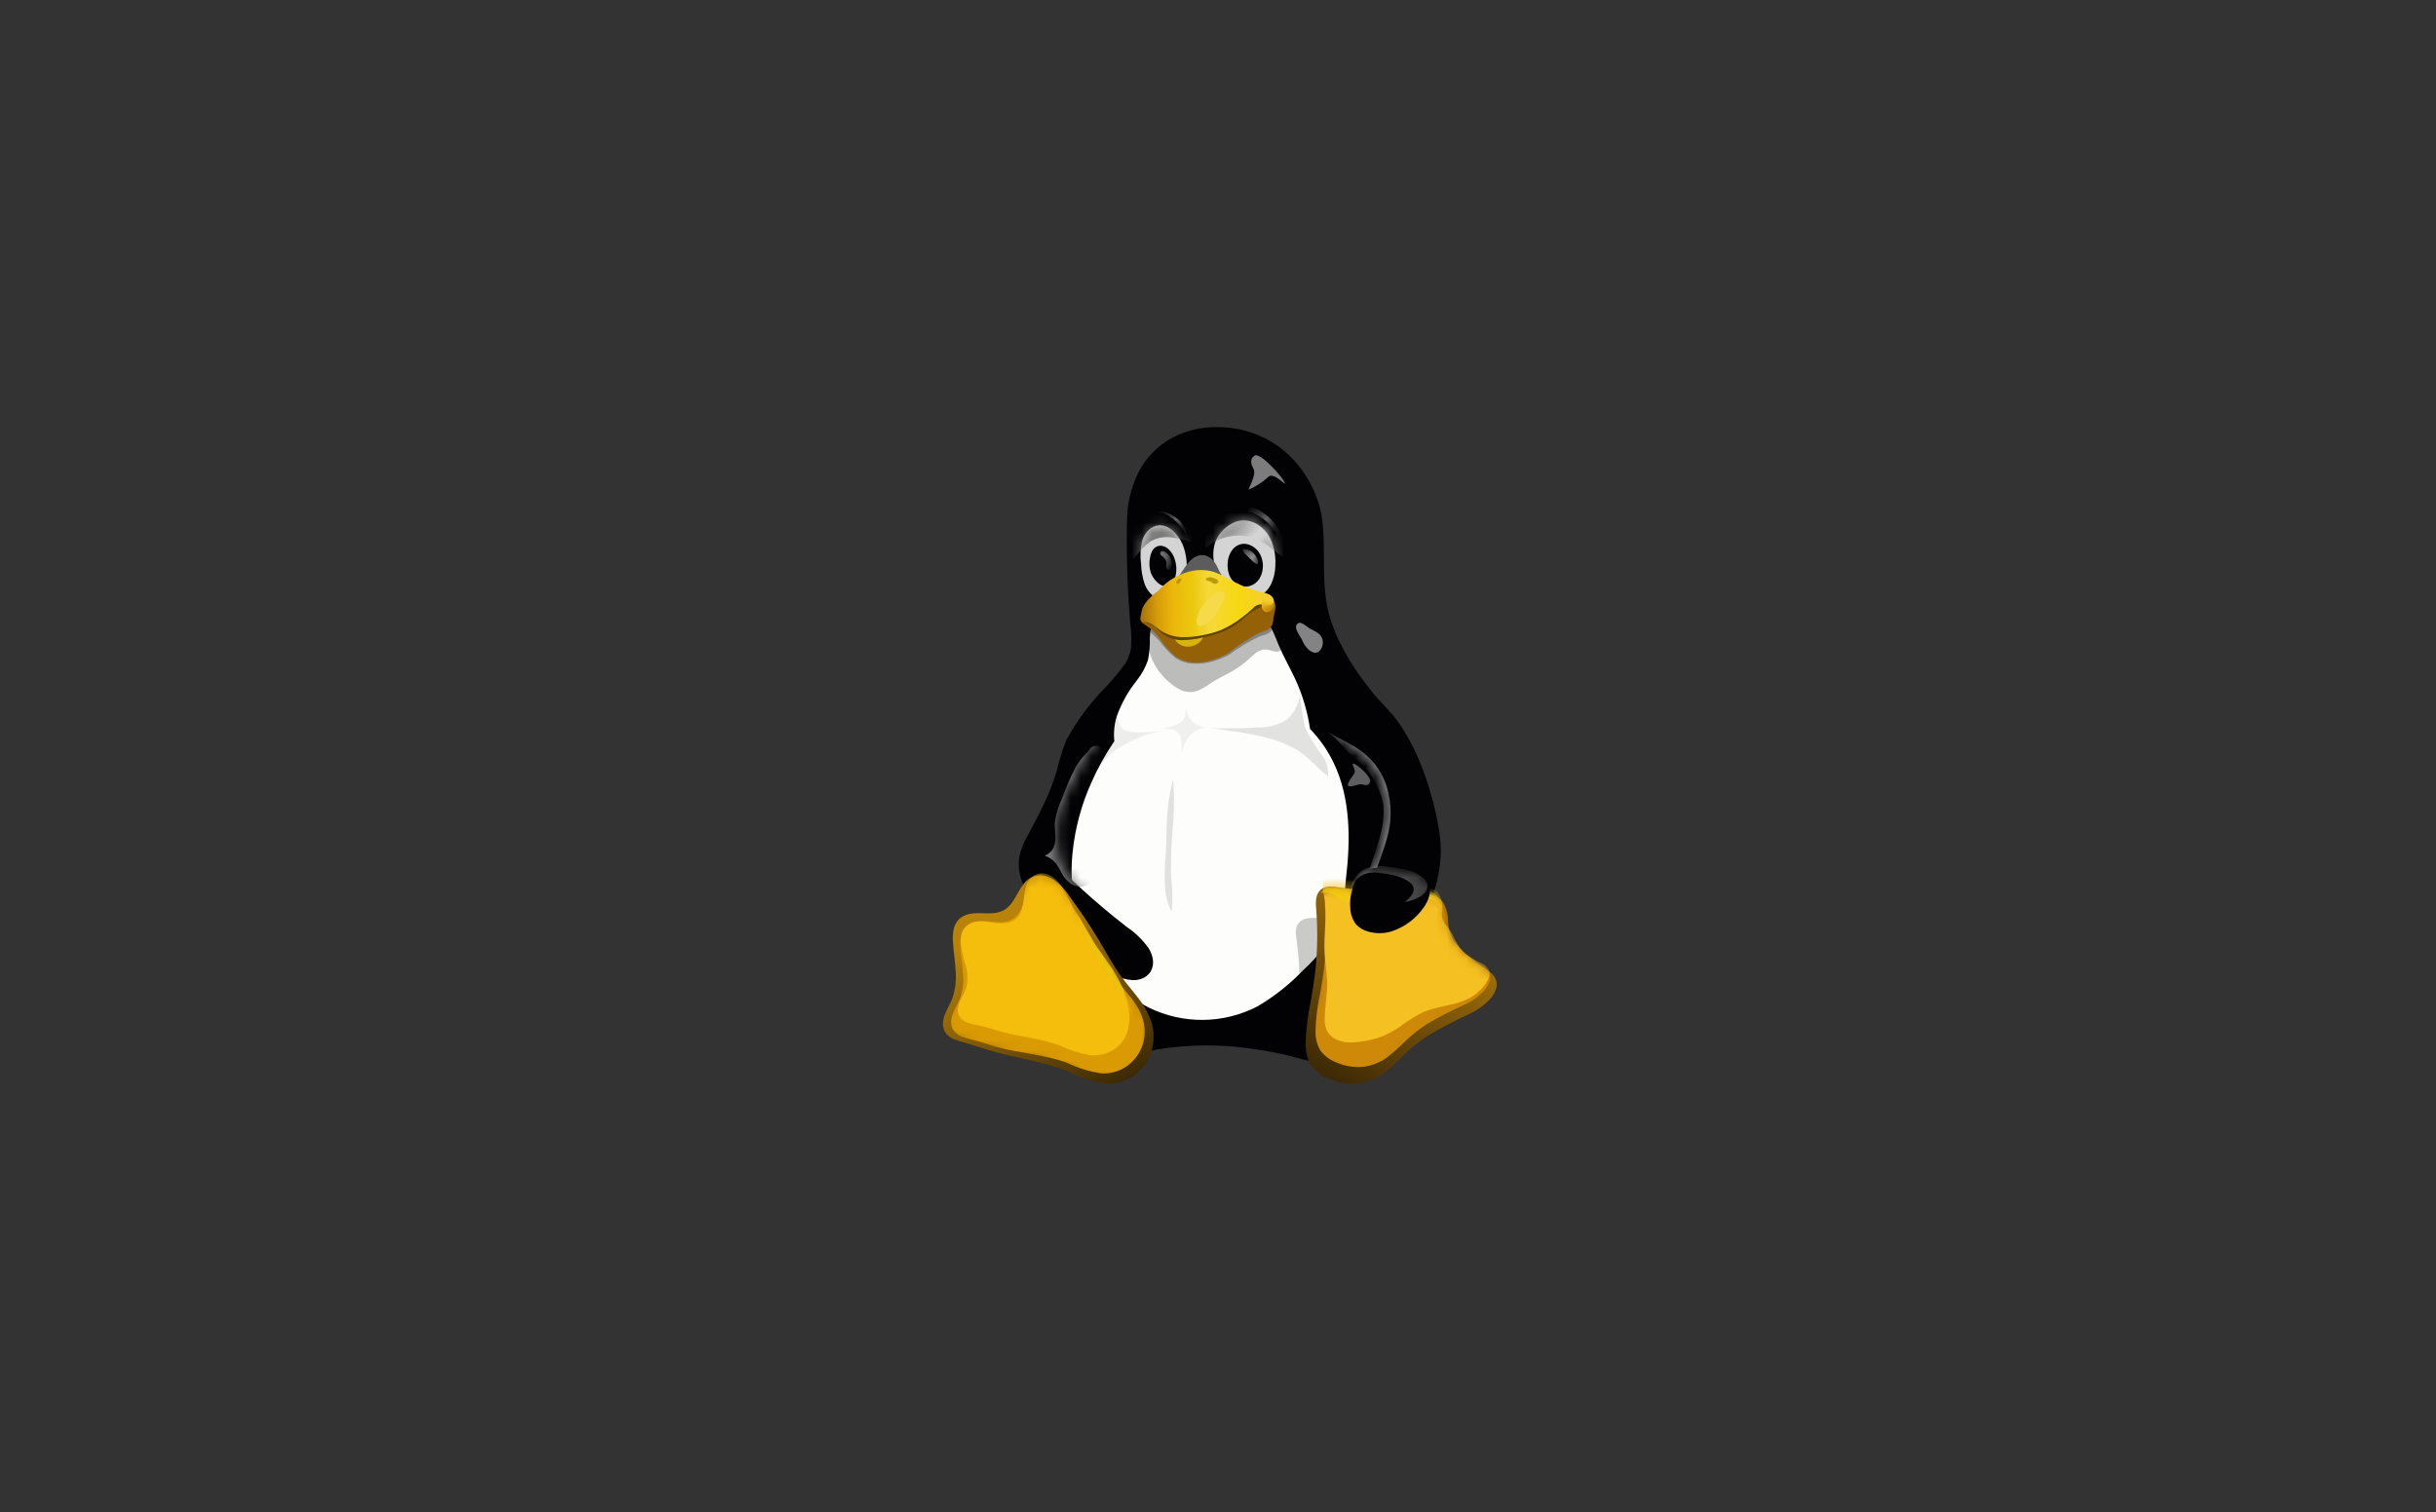 <svg width="240" height="149" viewBox="0 0 240 149" fill="none" xmlns="http://www.w3.org/2000/svg">
<rect x="0" y="0" width="240" height="149" fill="#333333" stroke="none"/>
<g style="mix-blend-mode:luminosity">
<g style="mix-blend-mode:luminosity">
<path d="M119.906 42.088C118.371 42.063 116.854 42.422 115.493 43.132C114.026 43.931 112.841 45.163 112.1 46.66C111.389 48.167 111.023 49.813 111.028 51.48C110.967 54.803 111.076 58.127 111.354 61.44C111.47 62.269 111.491 63.109 111.417 63.944C111.008 66.041 109.173 67.452 108.193 69.294C107.274 71.403 106.49 73.568 105.845 75.776C105.1 77.745 104.054 79.592 103.348 81.576C102.323 84.355 102.104 87.368 102.717 90.267C103.232 92.463 104.235 94.515 105.651 96.271C105.449 96.635 105.251 97.001 105.045 97.368C104.308 98.434 103.7 99.584 103.233 100.792C103.036 101.412 102.989 102.069 103.095 102.71C103.205 103.355 103.541 103.94 104.042 104.36C104.381 104.619 104.773 104.801 105.19 104.891C105.605 104.977 106.03 105.012 106.454 104.995C108.06 104.873 109.647 104.563 111.182 104.071C112.106 103.829 113.037 103.614 113.969 103.419C117.316 102.868 120.732 102.881 124.075 103.456C125.118 103.616 126.153 103.821 127.18 104.071C128.763 104.55 130.392 104.862 132.04 105.004C132.475 105.022 132.912 104.987 133.339 104.9C133.766 104.811 134.168 104.627 134.514 104.361C135.017 103.941 135.354 103.355 135.464 102.708C135.57 102.065 135.522 101.406 135.322 100.785C134.851 99.576 134.234 98.429 133.485 97.369C133.222 96.926 132.98 96.477 132.719 96.034C134.742 93.812 136.286 91.197 137.253 88.351C138.229 85.214 138.493 81.899 138.026 78.647C137.556 75.404 136.61 72.249 135.218 69.284C133.52 65.553 132.088 64.204 131.056 60.926C129.939 57.378 130.862 53.191 130.03 49.978C129.729 48.885 129.265 47.843 128.653 46.888C127.946 45.762 127.033 44.778 125.961 43.99C124.192 42.738 122.074 42.073 119.906 42.088Z" fill="#020204"/>
<path d="M113.883 60.785C113.661 61.077 113.502 61.411 113.418 61.768C113.336 62.125 113.29 62.489 113.281 62.855C113.306 63.585 113.247 64.316 113.104 65.033C112.852 65.774 112.473 66.465 111.982 67.075C111.138 68.136 110.474 69.329 110.016 70.605C109.781 71.393 109.703 72.219 109.787 73.037C108.909 74.329 108.149 75.697 107.517 77.126C106.546 79.289 105.925 81.593 105.678 83.951C105.367 86.847 105.789 89.775 106.904 92.465C107.717 94.406 108.959 96.138 110.538 97.529C111.343 98.228 112.235 98.82 113.192 99.291C114.855 100.104 116.685 100.519 118.536 100.501C120.388 100.482 122.209 100.032 123.856 99.186C125.524 98.211 127.048 97.008 128.383 95.61C129.243 94.828 130.015 93.953 130.685 93.002C131.803 91.055 132.459 88.877 132.602 86.636C133.065 82.755 133.08 78.651 131.376 75.13C130.789 73.915 130.01 72.801 129.071 71.832C128.822 70.136 128.332 68.484 127.616 66.927C127.094 65.802 126.468 64.736 125.988 63.596C125.791 63.129 125.618 62.649 125.401 62.191C125.194 61.725 124.904 61.301 124.545 60.939C124.163 60.584 123.707 60.318 123.21 60.162C122.714 60.005 122.198 59.917 121.678 59.899C120.635 59.846 119.601 59.983 118.562 59.94C117.736 59.908 116.913 59.763 116.086 59.811C115.672 59.83 115.264 59.916 114.878 60.066C114.49 60.216 114.148 60.464 113.883 60.785Z" fill="#FDFDFB"/>
<mask id="mask0_48_4188" style="mask-type:luminance" maskUnits="userSpaceOnUse" x="102" y="42" width="37" height="64">
<path d="M119.908 42.087C118.373 42.062 116.856 42.42 115.495 43.131C114.028 43.929 112.843 45.161 112.102 46.659C111.392 48.166 111.026 49.812 111.03 51.478C110.969 54.802 111.078 58.126 111.356 61.438C111.472 62.268 111.493 63.108 111.42 63.943C111.011 66.04 109.175 67.451 108.195 69.293C107.277 71.402 106.493 73.567 105.847 75.775C105.102 77.744 104.056 79.591 103.35 81.574C102.325 84.354 102.106 87.367 102.719 90.266C103.235 92.462 104.237 94.514 105.653 96.27C105.451 96.634 105.254 97 105.047 97.366C104.311 98.433 103.703 99.582 103.236 100.791C103.039 101.41 102.991 102.068 103.097 102.709C103.207 103.354 103.543 103.938 104.044 104.359C104.383 104.618 104.775 104.799 105.192 104.89C105.608 104.975 106.032 105.01 106.456 104.994C108.062 104.872 109.649 104.562 111.184 104.07C112.108 103.828 113.039 103.613 113.971 103.418C117.318 102.867 120.734 102.88 124.077 103.455C125.12 103.614 126.156 103.819 127.182 104.07C128.765 104.549 130.394 104.861 132.042 105.003C132.478 105.021 132.914 104.986 133.341 104.898C133.768 104.809 134.17 104.625 134.516 104.36C135.019 103.939 135.356 103.353 135.467 102.707C135.573 102.064 135.524 101.404 135.325 100.784C134.853 99.575 134.236 98.427 133.487 97.367C133.224 96.925 132.982 96.475 132.721 96.033C134.745 93.811 136.288 91.195 137.255 88.35C138.231 85.213 138.495 81.897 138.028 78.645C137.558 75.403 136.612 72.248 135.22 69.282C133.523 65.552 132.09 64.203 131.058 60.925C129.941 57.377 130.864 53.19 130.032 49.977C129.732 48.883 129.267 47.842 128.655 46.887C127.948 45.76 127.035 44.777 125.964 43.988C124.194 42.736 122.076 42.072 119.908 42.087Z" fill="white"/>
</mask>
<g mask="url(#mask0_48_4188)">
<path opacity="0.25" d="M110.232 71.191C110.452 71.522 110.093 72.666 115.251 71.934C114.646 72.004 114.046 72.106 113.452 72.24C112.197 72.614 111.007 73.177 109.922 73.909C108.999 74.591 108.322 75.474 107.476 76.239C107.476 76.239 108.848 73.735 109.189 72.976C109.53 72.218 109.134 72.256 109.404 71.144C109.614 70.378 109.928 69.644 110.337 68.963C110.337 68.963 109.797 70.54 110.232 71.191Z" fill="url(#paint0_radial_48_4188)"/>
</g>
<mask id="mask1_48_4188" style="mask-type:luminance" maskUnits="userSpaceOnUse" x="102" y="42" width="37" height="64">
<path d="M119.908 42.087C118.373 42.062 116.856 42.42 115.495 43.131C114.028 43.929 112.843 45.161 112.102 46.659C111.392 48.166 111.026 49.812 111.03 51.478C110.969 54.802 111.078 58.126 111.356 61.438C111.472 62.268 111.493 63.108 111.42 63.943C111.011 66.04 109.175 67.451 108.195 69.293C107.277 71.402 106.493 73.567 105.847 75.775C105.102 77.744 104.056 79.591 103.35 81.574C102.325 84.354 102.106 87.367 102.719 90.266C103.235 92.462 104.237 94.514 105.653 96.27C105.451 96.634 105.254 97 105.047 97.366C104.311 98.433 103.703 99.582 103.236 100.791C103.039 101.41 102.991 102.068 103.097 102.709C103.207 103.354 103.543 103.938 104.044 104.359C104.383 104.618 104.775 104.799 105.192 104.89C105.608 104.975 106.032 105.01 106.456 104.994C108.062 104.872 109.649 104.562 111.184 104.07C112.108 103.828 113.039 103.613 113.971 103.418C117.318 102.867 120.734 102.88 124.077 103.455C125.12 103.614 126.156 103.819 127.182 104.07C128.765 104.549 130.394 104.861 132.042 105.003C132.478 105.021 132.914 104.986 133.341 104.898C133.768 104.809 134.17 104.625 134.516 104.36C135.019 103.939 135.356 103.353 135.467 102.707C135.573 102.064 135.524 101.404 135.325 100.784C134.853 99.575 134.236 98.427 133.487 97.367C133.224 96.925 132.982 96.475 132.721 96.033C134.745 93.811 136.288 91.195 137.255 88.35C138.231 85.213 138.495 81.897 138.028 78.645C137.558 75.403 136.612 72.248 135.22 69.282C133.523 65.552 132.09 64.203 131.058 60.925C129.941 57.377 130.864 53.19 130.032 49.977C129.732 48.883 129.267 47.842 128.655 46.887C127.948 45.76 127.035 44.777 125.964 43.988C124.194 42.736 122.076 42.072 119.908 42.087Z" fill="white"/>
</mask>
<g mask="url(#mask1_48_4188)">
<path opacity="0.42" d="M126.817 70.888C125.942 71.449 124.914 71.724 123.876 71.677C122.6 71.821 119.15 71.768 119.15 71.768C119.69 71.787 120.228 71.853 120.757 71.965C122.322 72.143 123.872 72.439 125.392 72.852C126.266 73.127 127.106 73.5 127.896 73.965C128.996 74.66 129.805 75.749 130.856 76.512C130.876 75.901 130.748 75.295 130.482 74.745C129.737 73.799 129.099 72.774 128.579 71.688C128.327 70.604 128.161 69.502 128.083 68.392C127.968 69.349 127.517 70.233 126.812 70.889L126.817 70.888Z" fill="url(#paint1_radial_48_4188)"/>
</g>
<mask id="mask2_48_4188" style="mask-type:luminance" maskUnits="userSpaceOnUse" x="102" y="42" width="37" height="64">
<path d="M119.908 42.087C118.373 42.062 116.856 42.42 115.495 43.131C114.028 43.929 112.843 45.161 112.102 46.659C111.392 48.166 111.026 49.812 111.03 51.478C110.969 54.802 111.078 58.126 111.356 61.438C111.472 62.268 111.493 63.108 111.42 63.943C111.011 66.04 109.175 67.451 108.195 69.293C107.277 71.402 106.493 73.567 105.847 75.775C105.102 77.744 104.056 79.591 103.35 81.574C102.325 84.354 102.106 87.367 102.719 90.266C103.235 92.462 104.237 94.514 105.653 96.27C105.451 96.634 105.254 97 105.047 97.366C104.311 98.433 103.703 99.582 103.236 100.791C103.039 101.41 102.991 102.068 103.097 102.709C103.207 103.354 103.543 103.938 104.044 104.359C104.383 104.618 104.775 104.799 105.192 104.89C105.608 104.975 106.032 105.01 106.456 104.994C108.062 104.872 109.649 104.562 111.184 104.07C112.108 103.828 113.039 103.613 113.971 103.418C117.318 102.867 120.734 102.88 124.077 103.455C125.12 103.614 126.156 103.819 127.182 104.07C128.765 104.549 130.394 104.861 132.042 105.003C132.478 105.021 132.914 104.986 133.341 104.898C133.768 104.809 134.17 104.625 134.516 104.36C135.019 103.939 135.356 103.353 135.467 102.707C135.573 102.064 135.524 101.404 135.325 100.784C134.853 99.575 134.236 98.427 133.487 97.367C133.224 96.925 132.982 96.475 132.721 96.033C134.745 93.811 136.288 91.195 137.255 88.35C138.231 85.213 138.495 81.897 138.028 78.645C137.558 75.403 136.612 72.248 135.22 69.282C133.523 65.552 132.09 64.203 131.058 60.925C129.941 57.377 130.864 53.19 130.032 49.977C129.732 48.883 129.267 47.842 128.655 46.887C127.948 45.76 127.035 44.777 125.964 43.988C124.194 42.736 122.076 42.072 119.908 42.087Z" fill="white"/>
</mask>
<g mask="url(#mask2_48_4188)">
<path opacity="0.2" d="M116.937 69.326C116.897 69.639 116.847 69.957 116.786 70.272C116.759 70.426 116.718 70.579 116.665 70.727C116.61 70.875 116.522 71.009 116.407 71.118C116.301 71.207 116.182 71.28 116.054 71.333C115.563 71.555 115.042 71.704 114.507 71.772C114.716 71.788 114.932 71.808 115.147 71.831C115.28 71.843 115.413 71.864 115.543 71.894C115.675 71.926 115.8 71.982 115.913 72.058C116.031 72.149 116.127 72.265 116.195 72.397C116.322 72.664 116.393 72.954 116.404 73.249C116.437 73.624 116.439 74 116.411 74.376C116.437 74.125 116.489 73.877 116.568 73.638C116.709 73.203 116.94 72.802 117.247 72.463C117.37 72.33 117.505 72.21 117.651 72.104C118.11 71.784 118.673 71.648 119.228 71.722C118.666 71.744 118.113 71.572 117.663 71.235C117.433 71.066 117.242 70.851 117.101 70.603C116.888 70.213 116.829 69.757 116.937 69.326Z" fill="url(#paint2_radial_48_4188)"/>
</g>
<mask id="mask3_48_4188" style="mask-type:luminance" maskUnits="userSpaceOnUse" x="102" y="42" width="37" height="64">
<path d="M119.908 42.087C118.373 42.062 116.856 42.42 115.495 43.131C114.028 43.929 112.843 45.161 112.102 46.659C111.392 48.166 111.026 49.812 111.03 51.478C110.969 54.802 111.078 58.126 111.356 61.438C111.472 62.268 111.493 63.108 111.42 63.943C111.011 66.04 109.175 67.451 108.195 69.293C107.277 71.402 106.493 73.567 105.847 75.775C105.102 77.744 104.056 79.591 103.35 81.574C102.325 84.354 102.106 87.367 102.719 90.266C103.235 92.462 104.237 94.514 105.653 96.27C105.451 96.634 105.254 97 105.047 97.366C104.311 98.433 103.703 99.582 103.236 100.791C103.039 101.41 102.991 102.068 103.097 102.709C103.207 103.354 103.543 103.938 104.044 104.359C104.383 104.618 104.775 104.799 105.192 104.89C105.608 104.975 106.032 105.01 106.456 104.994C108.062 104.872 109.649 104.562 111.184 104.07C112.108 103.828 113.039 103.613 113.971 103.418C117.318 102.867 120.734 102.88 124.077 103.455C125.12 103.614 126.156 103.819 127.182 104.07C128.765 104.549 130.394 104.861 132.042 105.003C132.478 105.021 132.914 104.986 133.341 104.898C133.768 104.809 134.17 104.625 134.516 104.36C135.019 103.939 135.356 103.353 135.467 102.707C135.573 102.064 135.524 101.404 135.325 100.784C134.853 99.575 134.236 98.427 133.487 97.367C133.224 96.925 132.982 96.475 132.721 96.033C134.745 93.811 136.288 91.195 137.255 88.35C138.231 85.213 138.495 81.897 138.028 78.645C137.558 75.403 136.612 72.248 135.22 69.282C133.523 65.552 132.09 64.203 131.058 60.925C129.941 57.377 130.864 53.19 130.032 49.977C129.732 48.883 129.267 47.842 128.655 46.887C127.948 45.76 127.035 44.777 125.964 43.988C124.194 42.736 122.076 42.072 119.908 42.087Z" fill="white"/>
</mask>
<g mask="url(#mask3_48_4188)">
<path opacity="0.11" d="M115.586 76.744C115.318 77.764 115.134 78.805 115.038 79.855C114.899 81.339 114.933 82.832 114.851 84.32C114.708 85.577 114.708 86.846 114.851 88.103C114.954 88.698 115.142 89.275 115.407 89.817C115.449 89.61 115.479 89.401 115.498 89.191C115.529 88.177 115.484 87.162 115.364 86.155C115.345 84.378 115.427 82.601 115.609 80.834C115.688 79.471 115.68 78.106 115.586 76.744Z" fill="black"/>
</g>
<mask id="mask4_48_4188" style="mask-type:luminance" maskUnits="userSpaceOnUse" x="102" y="42" width="37" height="64">
<path d="M119.908 42.087C118.373 42.062 116.856 42.42 115.495 43.131C114.028 43.929 112.843 45.161 112.102 46.659C111.392 48.166 111.026 49.812 111.03 51.478C110.969 54.802 111.078 58.126 111.356 61.438C111.472 62.268 111.493 63.108 111.42 63.943C111.011 66.04 109.175 67.451 108.195 69.293C107.277 71.402 106.493 73.567 105.847 75.775C105.102 77.744 104.056 79.591 103.35 81.574C102.325 84.354 102.106 87.367 102.719 90.266C103.235 92.462 104.237 94.514 105.653 96.27C105.451 96.634 105.254 97 105.047 97.366C104.311 98.433 103.703 99.582 103.236 100.791C103.039 101.41 102.991 102.068 103.097 102.709C103.207 103.354 103.543 103.938 104.044 104.359C104.383 104.618 104.775 104.799 105.192 104.89C105.608 104.975 106.032 105.01 106.456 104.994C108.062 104.872 109.649 104.562 111.184 104.07C112.108 103.828 113.039 103.613 113.971 103.418C117.318 102.867 120.734 102.88 124.077 103.455C125.12 103.614 126.156 103.819 127.182 104.07C128.765 104.549 130.394 104.861 132.042 105.003C132.478 105.021 132.914 104.986 133.341 104.898C133.768 104.809 134.17 104.625 134.516 104.36C135.019 103.939 135.356 103.353 135.467 102.707C135.573 102.064 135.524 101.404 135.325 100.784C134.853 99.575 134.236 98.427 133.487 97.367C133.224 96.925 132.982 96.475 132.721 96.033C134.745 93.811 136.288 91.195 137.255 88.35C138.231 85.213 138.495 81.897 138.028 78.645C137.558 75.403 136.612 72.248 135.22 69.282C133.523 65.552 132.09 64.203 131.058 60.925C129.941 57.377 130.864 53.19 130.032 49.977C129.732 48.883 129.267 47.842 128.655 46.887C127.948 45.76 127.035 44.777 125.964 43.988C124.194 42.736 122.076 42.072 119.908 42.087Z" fill="white"/>
</mask>
<g mask="url(#mask4_48_4188)">
<path opacity="0.75" d="M133.335 75.251C133.595 75.21 135.19 76.567 134.972 77.073C134.754 77.578 134.346 77.272 134.05 77.275C133.753 77.278 132.955 77.644 132.822 77.414C132.688 77.183 133.175 76.648 133.431 76.198C133.639 75.837 133.077 75.291 133.335 75.251Z" fill="#7C7C7C"/>
</g>
<mask id="mask5_48_4188" style="mask-type:luminance" maskUnits="userSpaceOnUse" x="102" y="42" width="37" height="64">
<path d="M119.908 42.087C118.373 42.062 116.856 42.42 115.495 43.131C114.028 43.929 112.843 45.161 112.102 46.659C111.392 48.166 111.026 49.812 111.03 51.478C110.969 54.802 111.078 58.126 111.356 61.438C111.472 62.268 111.493 63.108 111.42 63.943C111.011 66.04 109.175 67.451 108.195 69.293C107.277 71.402 106.493 73.567 105.847 75.775C105.102 77.744 104.056 79.591 103.35 81.574C102.325 84.354 102.106 87.367 102.719 90.266C103.235 92.462 104.237 94.514 105.653 96.27C105.451 96.634 105.254 97 105.047 97.366C104.311 98.433 103.703 99.582 103.236 100.791C103.039 101.41 102.991 102.068 103.097 102.709C103.207 103.354 103.543 103.938 104.044 104.359C104.383 104.618 104.775 104.799 105.192 104.89C105.608 104.975 106.032 105.01 106.456 104.994C108.062 104.872 109.649 104.562 111.184 104.07C112.108 103.828 113.039 103.613 113.971 103.418C117.318 102.867 120.734 102.88 124.077 103.455C125.12 103.614 126.156 103.819 127.182 104.07C128.765 104.549 130.394 104.861 132.042 105.003C132.478 105.021 132.914 104.986 133.341 104.898C133.768 104.809 134.17 104.625 134.516 104.36C135.019 103.939 135.356 103.353 135.467 102.707C135.573 102.064 135.524 101.404 135.325 100.784C134.853 99.575 134.236 98.427 133.487 97.367C133.224 96.925 132.982 96.475 132.721 96.033C134.745 93.811 136.288 91.195 137.255 88.35C138.231 85.213 138.495 81.897 138.028 78.645C137.558 75.403 136.612 72.248 135.22 69.282C133.523 65.552 132.09 64.203 131.058 60.925C129.941 57.377 130.864 53.19 130.032 49.977C129.732 48.883 129.267 47.842 128.655 46.887C127.948 45.76 127.035 44.777 125.964 43.988C124.194 42.736 122.076 42.072 119.908 42.087Z" fill="white"/>
</mask>
<g mask="url(#mask5_48_4188)">
<path d="M123.605 44.896C123.047 45.29 123.292 45.783 123.529 46.275C123.766 46.768 123.001 48.193 122.994 48.258C123.702 47.963 124.354 47.547 124.919 47.028C125.409 46.429 126.645 47.841 126.577 47.627C126.58 47.238 124.163 44.504 123.605 44.896Z" fill="#7C7C7C"/>
</g>
<mask id="mask6_48_4188" style="mask-type:luminance" maskUnits="userSpaceOnUse" x="102" y="42" width="37" height="64">
<path d="M119.908 42.087C118.373 42.062 116.856 42.42 115.495 43.131C114.028 43.929 112.843 45.161 112.102 46.659C111.392 48.166 111.026 49.812 111.03 51.478C110.969 54.802 111.078 58.126 111.356 61.438C111.472 62.268 111.493 63.108 111.42 63.943C111.011 66.04 109.175 67.451 108.195 69.293C107.277 71.402 106.493 73.567 105.847 75.775C105.102 77.744 104.056 79.591 103.35 81.574C102.325 84.354 102.106 87.367 102.719 90.266C103.235 92.462 104.237 94.514 105.653 96.27C105.451 96.634 105.254 97 105.047 97.366C104.311 98.433 103.703 99.582 103.236 100.791C103.039 101.41 102.991 102.068 103.097 102.709C103.207 103.354 103.543 103.938 104.044 104.359C104.383 104.618 104.775 104.799 105.192 104.89C105.608 104.975 106.032 105.01 106.456 104.994C108.062 104.872 109.649 104.562 111.184 104.07C112.108 103.828 113.039 103.613 113.971 103.418C117.318 102.867 120.734 102.88 124.077 103.455C125.12 103.614 126.156 103.819 127.182 104.07C128.765 104.549 130.394 104.861 132.042 105.003C132.478 105.021 132.914 104.986 133.341 104.898C133.768 104.809 134.17 104.625 134.516 104.36C135.019 103.939 135.356 103.353 135.467 102.707C135.573 102.064 135.524 101.404 135.325 100.784C134.853 99.575 134.236 98.427 133.487 97.367C133.224 96.925 132.982 96.475 132.721 96.033C134.745 93.811 136.288 91.195 137.255 88.35C138.231 85.213 138.495 81.897 138.028 78.645C137.558 75.403 136.612 72.248 135.22 69.282C133.523 65.552 132.09 64.203 131.058 60.925C129.941 57.377 130.864 53.19 130.032 49.977C129.732 48.883 129.267 47.842 128.655 46.887C127.948 45.76 127.035 44.777 125.964 43.988C124.194 42.736 122.076 42.072 119.908 42.087Z" fill="white"/>
</mask>
<g mask="url(#mask6_48_4188)">
<path d="M127.84 61.453C127.37 61.883 128.062 62.527 128.389 63.282C128.597 63.752 129.157 64.417 129.702 64.311C130.114 64.23 130.367 63.639 130.328 63.225C130.252 62.422 129.575 62.232 129.082 61.956C128.694 61.739 128.17 61.153 127.84 61.453Z" fill="#838384"/>
</g>
<path d="M109.043 67.594C107.468 69.177 106.123 70.974 105.048 72.931C104.669 73.914 104.358 74.921 104.118 75.946C103.774 77.091 103.339 78.208 102.819 79.285C102.346 80.284 101.826 81.258 101.308 82.232C100.891 82.921 100.589 83.673 100.414 84.459C100.319 85.089 100.359 85.732 100.53 86.346C100.699 86.959 100.935 87.55 101.235 88.11C102.493 90.523 104.302 92.607 106.514 94.192C107.51 94.914 108.575 95.536 109.693 96.05C110.287 96.356 110.937 96.538 111.604 96.583C111.939 96.594 112.272 96.532 112.58 96.401C112.888 96.27 113.151 96.053 113.338 95.775C113.555 95.423 113.644 95.007 113.591 94.597C113.537 94.189 113.394 93.797 113.173 93.449C112.595 92.63 111.873 91.922 111.041 91.362C109.332 90.041 107.685 88.644 106.1 87.173C105.636 86.775 105.231 86.314 104.897 85.803C104.608 85.282 104.412 84.715 104.317 84.127C103.995 82.521 104.103 80.858 104.63 79.307C104.845 78.706 105.126 78.132 105.398 77.556C105.833 76.541 106.346 75.561 106.932 74.625C107.808 73.565 108.619 72.454 109.361 71.296C109.841 70.236 110.161 69.111 110.311 67.957C110.473 67.063 110.779 66.183 110.937 65.293C110.352 66.097 109.72 66.865 109.043 67.594Z" fill="#020204"/>
<mask id="mask7_48_4188" style="mask-type:luminance" maskUnits="userSpaceOnUse" x="100" y="65" width="14" height="32">
<path d="M109.043 67.594C107.468 69.177 106.123 70.974 105.048 72.931C104.669 73.914 104.358 74.921 104.118 75.946C103.773 77.091 103.339 78.208 102.819 79.285C102.346 80.284 101.825 81.258 101.308 82.232C100.891 82.921 100.589 83.673 100.414 84.459C100.319 85.089 100.359 85.732 100.529 86.346C100.698 86.959 100.935 87.55 101.235 88.11C102.493 90.523 104.301 92.607 106.514 94.192C107.51 94.914 108.575 95.536 109.693 96.05C110.287 96.356 110.937 96.538 111.604 96.583C111.938 96.594 112.271 96.532 112.579 96.401C112.887 96.27 113.151 96.053 113.338 95.775C113.554 95.423 113.643 95.007 113.591 94.597C113.536 94.189 113.394 93.797 113.173 93.449C112.595 92.63 111.872 91.922 111.04 91.362C109.332 90.041 107.685 88.644 106.099 87.173C105.636 86.775 105.231 86.314 104.896 85.803C104.608 85.282 104.412 84.715 104.317 84.127C103.995 82.521 104.103 80.858 104.63 79.307C104.845 78.706 105.126 78.132 105.398 77.556C105.833 76.541 106.346 75.561 106.932 74.625C107.808 73.565 108.619 72.454 109.36 71.296C109.841 70.237 110.161 69.111 110.311 67.957C110.473 67.063 110.778 66.183 110.937 65.293C110.352 66.097 109.72 66.865 109.043 67.594Z" fill="white"/>
</mask>
<g mask="url(#mask7_48_4188)">
<path opacity="0.95" d="M107.292 73.961C106.786 74.427 106.349 74.965 105.996 75.555C105.467 76.556 105.017 77.596 104.649 78.666C104.277 79.424 104.033 80.237 103.926 81.074C103.903 81.506 103.966 81.938 103.981 82.37C104.018 82.804 103.936 83.239 103.743 83.629C103.562 83.947 103.274 84.19 102.929 84.313C103.393 84.469 103.798 84.763 104.092 85.154C104.334 85.483 104.491 85.865 104.701 86.21C104.868 86.497 105.086 86.751 105.343 86.961C105.599 87.172 105.908 87.308 106.237 87.355C106.462 87.383 106.691 87.361 106.907 87.292C107.123 87.223 107.322 87.108 107.489 86.956C107.071 83.014 107.452 79.028 108.611 75.237C108.694 75.001 108.75 74.756 108.78 74.507C108.807 74.256 108.743 74.003 108.598 73.796C108.518 73.689 108.411 73.606 108.288 73.554C108.165 73.502 108.031 73.484 107.898 73.501C107.766 73.516 107.64 73.566 107.532 73.645C107.426 73.728 107.344 73.837 107.292 73.961Z" fill="#7C7C7C"/>
</g>
<path d="M134.007 74.216C135.325 75.32 136.189 76.872 136.433 78.573C136.607 79.891 136.531 81.231 136.208 82.52C135.885 83.808 135.483 85.074 135.003 86.311C134.805 86.802 134.66 87.312 134.571 87.833C134.48 88.359 134.559 88.899 134.796 89.377C135.109 89.905 135.616 90.29 136.209 90.449C136.788 90.614 137.4 90.622 137.983 90.472C138.695 90.357 139.383 90.121 140.014 89.772C141.214 88.839 141.5 87.219 141.788 85.799C142.032 84.293 141.996 82.756 141.684 81.263C141.316 79.221 140.741 77.221 139.969 75.294C139.407 73.875 138.691 72.522 137.834 71.259C136.999 70.024 135.807 69.061 134.927 67.852C134.622 67.435 134.256 66.998 133.957 66.574C133.31 65.659 133.456 65.831 133.054 65.237C132.735 64.859 132.303 64.592 131.821 64.475C131.336 64.278 130.801 64.241 130.294 64.37C129.968 64.473 129.667 64.644 129.411 64.873C129.156 65.101 128.952 65.381 128.814 65.694C128.542 66.327 128.464 67.026 128.589 67.703C128.766 68.57 129.102 69.396 129.58 70.14C130.061 71.013 130.69 71.798 131.437 72.459C132.231 73.125 133.196 73.564 134.007 74.216Z" fill="#020204"/>
<mask id="mask8_48_4188" style="mask-type:luminance" maskUnits="userSpaceOnUse" x="128" y="64" width="14" height="27">
<path d="M134.003 74.218C135.321 75.322 136.185 76.874 136.429 78.575C136.604 79.893 136.527 81.233 136.204 82.522C135.881 83.81 135.479 85.076 134.999 86.313C134.801 86.804 134.656 87.314 134.567 87.835C134.476 88.36 134.555 88.901 134.792 89.379C135.105 89.907 135.612 90.292 136.205 90.451C136.784 90.616 137.396 90.624 137.979 90.474C138.691 90.359 139.379 90.122 140.011 89.773C141.211 88.841 141.496 87.221 141.784 85.801C142.028 84.295 141.992 82.758 141.68 81.265C141.312 79.222 140.737 77.223 139.965 75.296C139.403 73.877 138.687 72.524 137.83 71.261C136.995 70.026 135.803 69.062 134.924 67.854C134.618 67.437 134.252 67 133.953 66.576C133.306 65.661 133.452 65.833 133.051 65.239C132.731 64.861 132.299 64.594 131.817 64.477C131.332 64.28 130.798 64.243 130.291 64.372C129.964 64.475 129.663 64.646 129.407 64.874C129.152 65.103 128.948 65.383 128.81 65.696C128.538 66.329 128.46 67.028 128.586 67.705C128.762 68.571 129.098 69.397 129.576 70.141C130.057 71.015 130.686 71.8 131.433 72.461C132.227 73.127 133.192 73.566 134.003 74.218Z" fill="white"/>
</mask>
<g mask="url(#mask8_48_4188)">
<path d="M130.883 72.162C130.988 72.267 131.1 72.371 131.214 72.463C132.028 73.128 132.46 73.873 133.286 74.525C134.774 75.671 135.826 77.291 136.269 79.116C136.392 80.321 136.256 81.537 135.869 82.685C135.361 84.456 134.763 86.2 134.077 87.91C133.875 88.504 134.495 88.259 134.411 88.886C134.37 89.194 134.367 89.506 134.404 89.814C134.404 89.755 134.411 89.693 134.42 89.634C134.541 88.786 134.757 87.953 135.065 87.153C135.613 85.603 136.243 84.082 136.677 82.491C137.056 81.156 137.111 79.749 136.836 78.389C136.528 76.644 135.56 75.085 134.135 74.032C133.13 73.287 131.95 72.811 130.883 72.162Z" fill="#838384"/>
</g>
<path d="M101.742 86.398C102.094 86.258 102.479 86.222 102.852 86.293C103.223 86.368 103.575 86.517 103.886 86.733C104.487 87.191 105.004 87.75 105.414 88.386C106.433 89.786 107.411 91.216 108.301 92.703C109.021 93.911 109.68 95.157 110.515 96.286C111.059 97.027 111.67 97.711 112.216 98.447C112.785 99.169 113.216 99.99 113.487 100.868C113.804 102.03 113.678 103.268 113.133 104.343C112.747 105.093 112.161 105.721 111.439 106.159C110.743 106.581 109.941 106.797 109.127 106.785C107.773 106.624 106.461 106.214 105.256 105.577C102.734 104.571 99.995 104.258 97.394 103.474C96.596 103.234 95.809 102.953 95.006 102.729C94.644 102.644 94.289 102.531 93.945 102.389C93.6 102.248 93.306 102.003 93.104 101.689C92.966 101.437 92.896 101.152 92.902 100.865C92.909 100.579 92.966 100.296 93.071 100.03C93.265 99.491 93.581 99.004 93.794 98.471C94.111 97.587 94.234 96.645 94.155 95.709C94.109 94.776 93.958 93.848 93.895 92.916C93.853 92.499 93.867 92.078 93.936 91.664C94.004 91.249 94.198 90.865 94.492 90.564C94.779 90.303 95.134 90.128 95.516 90.059C95.895 89.992 96.28 89.968 96.664 89.986C97.049 90.007 97.434 90.007 97.819 89.986C98.206 89.965 98.582 89.858 98.923 89.673C99.237 89.483 99.507 89.228 99.716 88.925C99.924 88.624 100.114 88.31 100.285 87.986C100.455 87.661 100.654 87.353 100.881 87.066C101.109 86.776 101.404 86.547 101.74 86.399L101.742 86.398Z" fill="url(#paint3_linear_48_4188)"/>
<mask id="mask9_48_4188" style="mask-type:luminance" maskUnits="userSpaceOnUse" x="92" y="86" width="22" height="21">
<path d="M101.748 86.399C102.1 86.259 102.485 86.222 102.857 86.294C103.229 86.368 103.581 86.518 103.891 86.734C104.493 87.192 105.01 87.751 105.42 88.387C106.439 89.787 107.416 91.217 108.306 92.704C109.026 93.912 109.686 95.158 110.521 96.287C111.064 97.028 111.676 97.712 112.222 98.448C112.791 99.17 113.222 99.99 113.493 100.869C113.81 102.031 113.684 103.269 113.139 104.344C112.752 105.094 112.166 105.722 111.445 106.16C110.748 106.582 109.947 106.798 109.133 106.786C107.779 106.625 106.467 106.215 105.262 105.578C102.739 104.572 100 104.259 97.4 103.475C96.602 103.235 95.815 102.954 95.011 102.73C94.65 102.645 94.295 102.532 93.951 102.39C93.606 102.249 93.312 102.004 93.11 101.69C92.972 101.438 92.902 101.153 92.908 100.866C92.915 100.58 92.972 100.297 93.077 100.031C93.271 99.492 93.587 99.005 93.8 98.472C94.117 97.588 94.24 96.646 94.161 95.71C94.115 94.777 93.964 93.849 93.901 92.917C93.859 92.5 93.873 92.079 93.942 91.665C94.01 91.25 94.204 90.866 94.498 90.565C94.785 90.304 95.14 90.129 95.522 90.06C95.9 89.993 96.285 89.969 96.67 89.987C97.054 90.008 97.44 90.008 97.825 89.987C98.211 89.966 98.588 89.859 98.929 89.674C99.243 89.484 99.513 89.229 99.722 88.926C99.93 88.625 100.12 88.311 100.29 87.987C100.46 87.662 100.66 87.354 100.887 87.067C101.114 86.777 101.409 86.548 101.746 86.4L101.748 86.399Z" fill="white"/>
</mask>
<g mask="url(#mask9_48_4188)">
<path d="M102.271 86.994C102.592 86.871 102.943 86.848 103.277 86.928C103.61 87.008 103.921 87.161 104.189 87.376C104.705 87.823 105.137 88.359 105.465 88.957C106.329 90.358 107.173 91.775 107.969 93.218C108.54 94.325 109.183 95.393 109.895 96.415C110.387 97.078 110.951 97.686 111.454 98.341C111.979 98.981 112.377 99.715 112.626 100.505C112.914 101.541 112.799 102.648 112.303 103.603C111.944 104.283 111.402 104.85 110.738 105.24C110.074 105.625 109.313 105.813 108.546 105.78C107.339 105.596 106.167 105.233 105.066 104.703C102.866 103.905 100.482 103.797 98.223 103.175C97.415 102.955 96.626 102.661 95.815 102.457C95.451 102.38 95.094 102.275 94.746 102.144C94.397 102.012 94.099 101.771 93.897 101.456C93.764 101.212 93.701 100.937 93.712 100.66C93.727 100.383 93.787 100.111 93.89 99.853C94.087 99.338 94.395 98.873 94.592 98.357C94.864 97.565 94.96 96.723 94.875 95.89C94.82 95.055 94.672 94.232 94.622 93.4C94.591 93.028 94.608 92.654 94.672 92.286C94.74 91.916 94.914 91.575 95.173 91.303C95.473 91.026 95.852 90.85 96.257 90.8C96.659 90.752 97.064 90.752 97.466 90.8C97.868 90.849 98.273 90.868 98.678 90.859C99.085 90.846 99.482 90.725 99.826 90.507C100.124 90.292 100.366 90.008 100.531 89.68C100.696 89.354 100.84 89.018 100.963 88.675C101.086 88.329 101.248 87.999 101.447 87.692C101.649 87.382 101.937 87.136 102.275 86.986L102.271 86.994Z" fill="#D99A03"/>
</g>
<mask id="mask10_48_4188" style="mask-type:luminance" maskUnits="userSpaceOnUse" x="92" y="86" width="22" height="21">
<path d="M101.748 86.399C102.1 86.259 102.485 86.222 102.857 86.294C103.229 86.368 103.581 86.518 103.891 86.734C104.493 87.192 105.01 87.751 105.42 88.387C106.439 89.787 107.416 91.217 108.306 92.704C109.026 93.912 109.686 95.158 110.521 96.287C111.064 97.028 111.676 97.712 112.222 98.448C112.791 99.17 113.222 99.99 113.493 100.869C113.81 102.031 113.684 103.269 113.139 104.344C112.752 105.094 112.166 105.722 111.445 106.16C110.748 106.582 109.947 106.798 109.133 106.786C107.779 106.625 106.467 106.215 105.262 105.578C102.739 104.572 100 104.259 97.4 103.475C96.602 103.235 95.815 102.954 95.011 102.73C94.65 102.645 94.295 102.532 93.951 102.39C93.606 102.249 93.312 102.004 93.11 101.69C92.972 101.438 92.902 101.153 92.908 100.866C92.915 100.58 92.972 100.297 93.077 100.031C93.271 99.492 93.587 99.005 93.8 98.472C94.117 97.588 94.24 96.646 94.161 95.71C94.115 94.777 93.964 93.849 93.901 92.917C93.859 92.5 93.873 92.079 93.942 91.665C94.01 91.25 94.204 90.866 94.498 90.565C94.785 90.304 95.14 90.129 95.522 90.06C95.9 89.993 96.285 89.969 96.67 89.987C97.054 90.008 97.44 90.008 97.825 89.987C98.211 89.966 98.588 89.859 98.929 89.674C99.243 89.484 99.513 89.229 99.722 88.926C99.93 88.625 100.12 88.311 100.29 87.987C100.46 87.662 100.66 87.354 100.887 87.067C101.114 86.777 101.409 86.548 101.746 86.4L101.748 86.399Z" fill="white"/>
</mask>
<g mask="url(#mask10_48_4188)">
<path d="M101.976 86.206C102.29 86.059 102.643 86.019 102.982 86.092C103.319 86.166 103.632 86.32 103.897 86.54C104.398 87.003 104.8 87.563 105.077 88.186C105.756 89.587 106.506 90.953 107.326 92.277C107.952 93.216 108.673 94.097 109.309 95.037C110.197 96.29 110.824 97.71 111.152 99.211C111.395 100.218 111.29 101.278 110.853 102.218C110.524 102.822 110.016 103.309 109.4 103.613C108.78 103.92 108.087 104.048 107.398 103.985C106.335 103.789 105.301 103.455 104.325 102.989C102.523 102.335 100.575 102.175 98.72 101.68C97.939 101.471 97.17 101.202 96.379 101.038C96.025 100.981 95.676 100.897 95.335 100.786C94.995 100.673 94.705 100.445 94.514 100.141C94.399 99.92 94.35 99.671 94.372 99.423C94.396 99.176 94.459 98.935 94.559 98.708C94.753 98.253 95.039 97.834 95.185 97.364C95.368 96.655 95.356 95.91 95.15 95.208C94.946 94.51 94.786 93.8 94.672 93.083C94.632 92.761 94.646 92.434 94.715 92.117C94.782 91.798 94.941 91.504 95.172 91.273C95.491 90.991 95.894 90.823 96.32 90.795C96.743 90.77 97.168 90.796 97.585 90.871C98.003 90.946 98.427 90.981 98.851 90.976C99.278 90.972 99.693 90.837 100.039 90.587C100.357 90.317 100.586 89.956 100.693 89.552C100.798 89.153 100.867 88.746 100.901 88.335C100.935 87.922 101.025 87.517 101.17 87.129C101.319 86.737 101.603 86.411 101.971 86.209L101.976 86.206Z" fill="#F5BD0C"/>
</g>
<mask id="mask11_48_4188" style="mask-type:luminance" maskUnits="userSpaceOnUse" x="92" y="86" width="22" height="21">
<path d="M101.748 86.399C102.1 86.259 102.485 86.222 102.857 86.294C103.229 86.368 103.581 86.518 103.891 86.734C104.493 87.192 105.01 87.751 105.42 88.387C106.439 89.787 107.416 91.217 108.306 92.704C109.026 93.912 109.686 95.158 110.521 96.287C111.064 97.028 111.676 97.712 112.222 98.448C112.791 99.17 113.222 99.99 113.493 100.869C113.81 102.031 113.684 103.269 113.139 104.344C112.752 105.094 112.166 105.722 111.445 106.16C110.748 106.582 109.947 106.798 109.133 106.786C107.779 106.625 106.467 106.215 105.262 105.578C102.739 104.572 100 104.259 97.4 103.475C96.602 103.235 95.815 102.954 95.011 102.73C94.65 102.645 94.295 102.532 93.951 102.39C93.606 102.249 93.312 102.004 93.11 101.69C92.972 101.438 92.902 101.153 92.908 100.866C92.915 100.58 92.972 100.297 93.077 100.031C93.271 99.492 93.587 99.005 93.8 98.472C94.117 97.588 94.24 96.646 94.161 95.71C94.115 94.777 93.964 93.849 93.901 92.917C93.859 92.5 93.873 92.079 93.942 91.665C94.01 91.25 94.204 90.866 94.498 90.565C94.785 90.304 95.14 90.129 95.522 90.06C95.9 89.993 96.285 89.969 96.67 89.987C97.054 90.008 97.44 90.008 97.825 89.987C98.211 89.966 98.588 89.859 98.929 89.674C99.243 89.484 99.513 89.229 99.722 88.926C99.93 88.625 100.12 88.311 100.29 87.987C100.46 87.662 100.66 87.354 100.887 87.067C101.114 86.777 101.409 86.548 101.746 86.4L101.748 86.399Z" fill="white"/>
</mask>
<g mask="url(#mask11_48_4188)">
<path d="M105.845 89.653C106.414 90.679 106.76 91.857 107.324 92.888C107.845 93.841 108.431 94.822 108.957 95.698C109.191 96.09 109.737 96.692 110.288 97.623C110.789 98.468 111.294 99.648 111.577 100.044C111.415 99.579 111.081 98.333 110.683 97.446C110.373 96.835 110.015 96.25 109.611 95.697C109.089 94.821 108.516 94.028 107.976 93.193C107.23 92.043 106.661 90.753 105.845 89.653Z" fill="url(#paint4_linear_48_4188)"/>
</g>
<mask id="mask12_48_4188" style="mask-type:luminance" maskUnits="userSpaceOnUse" x="102" y="42" width="37" height="64">
<path d="M119.908 42.089C118.373 42.063 116.856 42.422 115.495 43.132C114.028 43.931 112.843 45.163 112.102 46.66C111.391 48.167 111.025 49.814 111.03 51.48C110.969 54.803 111.078 58.128 111.356 61.44C111.472 62.27 111.493 63.11 111.419 63.944C111.01 66.042 109.175 67.453 108.195 69.294C107.276 71.403 106.492 73.568 105.847 75.776C105.102 77.745 104.056 79.592 103.35 81.576C102.325 84.356 102.106 87.368 102.719 90.267C103.234 92.463 104.237 94.515 105.653 96.271C105.451 96.635 105.253 97.002 105.047 97.368C104.31 98.434 103.702 99.584 103.235 100.793C103.038 101.412 102.991 102.069 103.097 102.711C103.207 103.355 103.543 103.94 104.044 104.36C104.383 104.62 104.775 104.801 105.192 104.891C105.607 104.977 106.032 105.012 106.456 104.996C108.062 104.874 109.649 104.563 111.184 104.071C112.108 103.829 113.039 103.614 113.971 103.419C117.318 102.869 120.734 102.881 124.077 103.457C125.12 103.616 126.155 103.821 127.182 104.071C128.765 104.55 130.394 104.863 132.042 105.004C132.477 105.023 132.914 104.988 133.341 104.9C133.768 104.811 134.169 104.627 134.516 104.361C135.019 103.941 135.356 103.355 135.466 102.709C135.572 102.065 135.524 101.406 135.324 100.785C134.853 99.576 134.236 98.429 133.487 97.369C133.224 96.927 132.982 96.477 132.721 96.034C134.744 93.812 136.288 91.197 137.255 88.351C138.231 85.214 138.495 81.899 138.028 78.647C137.558 75.405 136.612 72.25 135.22 69.284C133.522 65.553 132.09 64.204 131.058 60.927C129.941 57.379 130.864 53.191 130.032 49.978C129.731 48.885 129.267 47.843 128.654 46.889C127.947 45.762 127.035 44.779 125.963 43.99C124.194 42.738 122.076 42.073 119.908 42.089Z" fill="white"/>
</mask>
<g mask="url(#mask12_48_4188)">
<path opacity="0.2" d="M143.11 96.581C143.006 96.922 142.852 97.245 142.653 97.541C142.177 98.175 141.591 98.719 140.923 99.146C139.829 99.922 138.687 100.635 137.666 101.517C136.987 102.115 136.359 102.768 135.787 103.47C135.317 104.086 134.809 104.671 134.266 105.224C133.71 105.764 133.042 106.175 132.31 106.429C131.451 106.698 130.533 106.718 129.663 106.485C129.066 106.366 128.525 106.052 128.126 105.592C127.784 105.071 127.601 104.462 127.598 103.838C127.56 102.705 127.62 101.57 127.778 100.447C127.882 99.508 127.972 98.561 128.01 97.621C128.069 95.927 127.977 94.232 127.735 92.554C127.684 92.275 127.664 91.991 127.677 91.708C127.681 91.421 127.786 91.144 127.974 90.926C128.161 90.708 128.419 90.563 128.702 90.515C128.959 90.465 129.221 90.441 129.483 90.444C130.093 90.409 130.705 90.409 131.315 90.444C131.697 90.478 132.071 90.549 132.449 90.583C133.097 90.654 133.752 90.601 134.38 90.426C135.042 90.153 135.722 89.925 136.415 89.744C136.696 89.702 136.982 89.702 137.264 89.744C137.547 89.769 137.818 89.869 138.048 90.035C138.211 90.172 138.342 90.344 138.43 90.538C138.568 90.832 138.662 91.146 138.707 91.468C138.736 91.757 138.781 92.045 138.841 92.33C138.972 92.777 139.225 93.179 139.571 93.492C139.914 93.798 140.285 94.071 140.68 94.306C141.063 94.557 141.46 94.788 141.868 94.996C142.062 95.092 142.262 95.177 142.447 95.287C142.636 95.39 142.8 95.533 142.93 95.704C143.101 95.962 143.166 96.276 143.11 96.581Z" fill="url(#paint5_linear_48_4188)"/>
</g>
<path d="M146.827 98.426C146.216 99.073 145.484 99.593 144.671 99.954C143.297 100.587 141.958 101.293 140.66 102.07C139.814 102.63 139.022 103.267 138.294 103.973C137.694 104.598 137.051 105.182 136.371 105.72C135.663 106.244 134.841 106.592 133.971 106.733C133.732 106.768 133.49 106.786 133.248 106.786C132.424 106.778 131.61 106.6 130.857 106.264C130.156 105.997 129.552 105.524 129.124 104.908C128.766 104.246 128.598 103.497 128.639 102.745C128.681 101.422 128.839 100.105 129.112 98.81C129.304 97.726 129.485 96.641 129.604 95.547C129.806 93.556 129.83 91.551 129.675 89.555C129.637 89.223 129.637 88.887 129.675 88.555C129.713 88.219 129.869 87.907 130.114 87.675C130.358 87.478 130.66 87.368 130.973 87.362C131.282 87.356 131.592 87.381 131.896 87.438C132.62 87.522 133.338 87.647 134.048 87.811C134.493 87.927 134.928 88.085 135.37 88.206C136.11 88.418 136.883 88.489 137.649 88.415C138.455 88.23 139.272 88.101 140.095 88.031C140.435 88.04 140.771 88.099 141.094 88.205C141.429 88.296 141.738 88.468 141.991 88.706C142.171 88.898 142.31 89.125 142.4 89.373C142.541 89.739 142.627 90.124 142.656 90.515C142.666 90.864 142.696 91.213 142.745 91.559C142.871 92.118 143.135 92.636 143.513 93.067C143.89 93.496 144.306 93.891 144.753 94.246C145.191 94.612 145.628 94.976 146.097 95.296C146.318 95.448 146.545 95.59 146.755 95.753C146.969 95.915 147.15 96.115 147.288 96.345C147.402 96.55 147.462 96.781 147.462 97.015C147.463 97.149 147.443 97.282 147.404 97.409C147.278 97.784 147.08 98.13 146.823 98.43L146.827 98.426Z" fill="url(#paint6_linear_48_4188)"/>
<mask id="mask13_48_4188" style="mask-type:luminance" maskUnits="userSpaceOnUse" x="128" y="87" width="20" height="20">
<path d="M146.823 98.425C146.212 99.073 145.48 99.592 144.667 99.954C143.293 100.586 141.954 101.293 140.656 102.069C139.81 102.629 139.019 103.266 138.29 103.972C137.69 104.598 137.047 105.181 136.367 105.719C135.66 106.244 134.837 106.591 133.967 106.732C133.728 106.768 133.486 106.786 133.244 106.786C132.42 106.777 131.606 106.6 130.853 106.264C130.152 105.996 129.548 105.524 129.12 104.907C128.762 104.245 128.594 103.496 128.635 102.744C128.677 101.421 128.835 100.105 129.108 98.809C129.3 97.725 129.481 96.641 129.6 95.546C129.802 93.555 129.826 91.55 129.671 89.555C129.633 89.222 129.633 88.886 129.671 88.554C129.709 88.218 129.865 87.907 130.11 87.674C130.354 87.478 130.656 87.368 130.969 87.361C131.279 87.355 131.588 87.381 131.892 87.438C132.616 87.521 133.334 87.646 134.044 87.811C134.489 87.927 134.924 88.084 135.366 88.206C136.106 88.418 136.879 88.489 137.645 88.414C138.451 88.229 139.268 88.101 140.091 88.03C140.431 88.04 140.767 88.099 141.09 88.204C141.425 88.296 141.734 88.468 141.987 88.705C142.167 88.898 142.306 89.124 142.396 89.372C142.537 89.739 142.623 90.123 142.652 90.515C142.662 90.864 142.692 91.212 142.741 91.558C142.867 92.117 143.131 92.636 143.509 93.067C143.886 93.496 144.302 93.89 144.749 94.245C145.187 94.611 145.624 94.976 146.093 95.296C146.314 95.447 146.541 95.589 146.751 95.753C146.965 95.914 147.146 96.115 147.284 96.345C147.398 96.549 147.458 96.78 147.458 97.014C147.459 97.148 147.439 97.281 147.4 97.409C147.274 97.783 147.076 98.13 146.819 98.43L146.823 98.425Z" fill="white"/>
</mask>
<g mask="url(#mask13_48_4188)">
<path d="M146.777 96.708C146.643 97.046 146.453 97.36 146.216 97.636C145.658 98.22 144.99 98.687 144.25 99.011C142.995 99.579 141.772 100.213 140.585 100.911C139.814 101.415 139.09 101.988 138.424 102.624C137.875 103.186 137.289 103.709 136.668 104.19C136.021 104.661 135.272 104.973 134.482 105.1C133.513 105.224 132.53 105.079 131.638 104.682C130.999 104.443 130.447 104.018 130.053 103.461C129.727 102.868 129.574 102.195 129.611 101.518C129.646 100.328 129.791 99.144 130.043 97.98C130.22 97.007 130.386 96.032 130.492 95.049C130.67 93.258 130.692 91.456 130.556 89.661C130.523 89.361 130.523 89.059 130.556 88.759C130.576 88.462 130.711 88.185 130.932 87.986C131.152 87.787 131.441 87.681 131.738 87.69C132.02 87.686 132.302 87.71 132.579 87.761C133.24 87.837 133.897 87.95 134.545 88.097C134.952 88.201 135.349 88.344 135.754 88.451C136.431 88.644 137.139 88.708 137.841 88.638C138.576 88.472 139.322 88.356 140.073 88.291C140.382 88.301 140.689 88.354 140.985 88.448C141.291 88.529 141.572 88.684 141.806 88.897C141.967 89.073 142.094 89.276 142.179 89.499C142.32 89.824 142.397 90.173 142.409 90.527C142.381 90.895 142.373 91.263 142.386 91.631C142.435 91.928 142.547 92.211 142.715 92.46C142.88 92.71 143.064 92.947 143.264 93.171C143.618 93.629 144.027 94.042 144.481 94.401C145.015 94.788 145.649 95.015 146.2 95.373C146.368 95.476 146.517 95.608 146.639 95.763C146.736 95.897 146.8 96.054 146.824 96.218C146.848 96.383 146.832 96.551 146.777 96.708Z" fill="#CD8907"/>
</g>
<mask id="mask14_48_4188" style="mask-type:luminance" maskUnits="userSpaceOnUse" x="128" y="87" width="20" height="20">
<path d="M146.823 98.425C146.212 99.073 145.48 99.592 144.667 99.954C143.293 100.586 141.954 101.293 140.656 102.069C139.81 102.629 139.019 103.266 138.29 103.972C137.69 104.598 137.047 105.181 136.367 105.719C135.66 106.244 134.837 106.591 133.967 106.732C133.728 106.768 133.486 106.786 133.244 106.786C132.42 106.777 131.606 106.6 130.853 106.264C130.152 105.996 129.548 105.524 129.12 104.907C128.762 104.245 128.594 103.496 128.635 102.744C128.677 101.421 128.835 100.105 129.108 98.809C129.3 97.725 129.481 96.641 129.6 95.546C129.802 93.555 129.826 91.55 129.671 89.555C129.633 89.222 129.633 88.886 129.671 88.554C129.709 88.218 129.865 87.907 130.11 87.674C130.354 87.478 130.656 87.368 130.969 87.361C131.279 87.355 131.588 87.381 131.892 87.438C132.616 87.521 133.334 87.646 134.044 87.811C134.489 87.927 134.924 88.084 135.366 88.206C136.106 88.418 136.879 88.489 137.645 88.414C138.451 88.229 139.268 88.101 140.091 88.03C140.431 88.04 140.767 88.099 141.09 88.204C141.425 88.296 141.734 88.468 141.987 88.705C142.167 88.898 142.306 89.124 142.396 89.372C142.537 89.739 142.623 90.123 142.652 90.515C142.662 90.864 142.692 91.212 142.741 91.558C142.867 92.117 143.131 92.636 143.509 93.067C143.886 93.496 144.302 93.89 144.749 94.245C145.187 94.611 145.624 94.976 146.093 95.296C146.314 95.447 146.541 95.589 146.751 95.753C146.965 95.914 147.146 96.115 147.284 96.345C147.398 96.549 147.458 96.78 147.458 97.014C147.459 97.148 147.439 97.281 147.4 97.409C147.274 97.783 147.076 98.13 146.819 98.43L146.823 98.425Z" fill="white"/>
</mask>
<g mask="url(#mask14_48_4188)">
<path d="M146.698 96.324C146.549 96.662 146.355 96.978 146.122 97.263C145.581 97.894 144.884 98.373 144.101 98.651C142.849 99.126 141.476 99.19 140.24 99.73C139.497 100.095 138.789 100.528 138.127 101.024C137.586 101.413 137.008 101.75 136.403 102.03C135.715 102.315 134.993 102.512 134.255 102.617C133.791 102.7 133.319 102.735 132.847 102.721C132.372 102.704 131.907 102.575 131.491 102.344C131.164 102.164 130.898 101.891 130.725 101.561C130.558 101.165 130.485 100.737 130.51 100.308C130.522 99.171 130.767 98.044 130.76 96.904C130.753 95.911 130.551 94.933 130.5 93.943C130.396 92.038 130.801 90.102 130.44 88.234C130.367 87.938 130.323 87.635 130.308 87.33C130.309 87.177 130.335 87.026 130.387 86.882C130.44 86.742 130.528 86.619 130.642 86.523C130.74 86.451 130.853 86.403 130.973 86.381C131.091 86.362 131.211 86.362 131.329 86.381C131.563 86.432 131.793 86.498 132.019 86.578C132.676 86.775 133.375 86.77 134.041 86.919C134.458 87.01 134.865 87.165 135.282 87.275C135.975 87.476 136.701 87.54 137.42 87.465C138.176 87.294 138.943 87.178 139.715 87.117C140.034 87.127 140.35 87.18 140.654 87.273C140.97 87.351 141.26 87.508 141.499 87.728C141.661 87.906 141.791 88.111 141.881 88.334C142.034 88.661 142.115 89.017 142.121 89.378C142.121 89.565 142.09 89.749 142.073 89.936C142.051 90.122 142.059 90.309 142.095 90.492C142.146 90.671 142.229 90.84 142.341 90.988C142.445 91.137 142.568 91.271 142.68 91.418C142.973 91.843 143.231 92.291 143.451 92.758C143.669 93.223 143.972 93.644 144.343 93.998C144.905 94.373 145.495 94.702 146.11 94.981C146.285 95.08 146.438 95.213 146.559 95.373C146.657 95.508 146.72 95.665 146.744 95.83C146.766 95.996 146.75 96.165 146.698 96.324Z" fill="#F5C021"/>
</g>
<mask id="mask15_48_4188" style="mask-type:luminance" maskUnits="userSpaceOnUse" x="128" y="87" width="20" height="20">
<path d="M146.823 98.425C146.212 99.073 145.48 99.592 144.667 99.954C143.293 100.586 141.954 101.293 140.656 102.069C139.81 102.629 139.019 103.266 138.29 103.972C137.69 104.598 137.047 105.181 136.367 105.719C135.66 106.244 134.837 106.591 133.967 106.732C133.728 106.768 133.486 106.786 133.244 106.786C132.42 106.777 131.606 106.6 130.853 106.264C130.152 105.996 129.548 105.524 129.12 104.907C128.762 104.245 128.594 103.496 128.635 102.744C128.677 101.421 128.835 100.105 129.108 98.809C129.3 97.725 129.481 96.641 129.6 95.546C129.802 93.555 129.826 91.55 129.671 89.555C129.633 89.222 129.633 88.886 129.671 88.554C129.709 88.218 129.865 87.907 130.11 87.674C130.354 87.478 130.656 87.368 130.969 87.361C131.279 87.355 131.588 87.381 131.892 87.438C132.616 87.521 133.334 87.646 134.044 87.811C134.489 87.927 134.924 88.084 135.366 88.206C136.106 88.418 136.879 88.489 137.645 88.414C138.451 88.229 139.268 88.101 140.091 88.03C140.431 88.04 140.767 88.099 141.09 88.204C141.425 88.296 141.734 88.468 141.987 88.705C142.167 88.898 142.306 89.124 142.396 89.372C142.537 89.739 142.623 90.123 142.652 90.515C142.662 90.864 142.692 91.212 142.741 91.558C142.867 92.117 143.131 92.636 143.509 93.067C143.886 93.496 144.302 93.89 144.749 94.245C145.187 94.611 145.624 94.976 146.093 95.296C146.314 95.447 146.541 95.589 146.751 95.753C146.965 95.914 147.146 96.115 147.284 96.345C147.398 96.549 147.458 96.78 147.458 97.014C147.459 97.148 147.439 97.281 147.4 97.409C147.274 97.783 147.076 98.13 146.819 98.43L146.823 98.425Z" fill="white"/>
</mask>
<g mask="url(#mask15_48_4188)">
<path d="M130.311 87.978C131.023 87.786 131.63 88.326 132.148 88.734C132.52 88.946 132.953 89.026 133.377 88.961C134.057 88.938 134.733 89.075 135.411 88.991C136.751 88.877 138.063 88.549 139.407 88.493C140.061 88.38 140.735 88.484 141.325 88.789C141.55 88.945 141.881 89.605 142.101 89.358C142.055 89.004 141.909 88.67 141.68 88.396C141.451 88.123 141.149 87.919 140.809 87.811C140.269 87.725 139.723 87.875 139.176 87.827C137.561 87.789 135.954 87.488 134.334 87.574C133.207 87.585 132.083 87.531 130.956 87.489C130.513 87.398 130.357 87.789 130.121 87.942C130.145 87.966 130.177 87.982 130.21 87.988C130.244 87.995 130.279 87.991 130.311 87.978Z" fill="url(#paint7_linear_48_4188)"/>
</g>
<mask id="mask16_48_4188" style="mask-type:luminance" maskUnits="userSpaceOnUse" x="128" y="87" width="20" height="20">
<path d="M146.823 98.424C146.213 99.071 145.48 99.59 144.667 99.952C143.293 100.585 141.954 101.291 140.656 102.067C139.811 102.628 139.019 103.265 138.291 103.971C137.69 104.596 137.048 105.18 136.367 105.718C135.66 106.242 134.837 106.59 133.967 106.731C133.728 106.766 133.486 106.784 133.244 106.784C132.42 106.775 131.606 106.598 130.854 106.262C130.153 105.995 129.549 105.522 129.12 104.906C128.762 104.243 128.594 103.495 128.635 102.743C128.677 101.42 128.835 100.103 129.108 98.808C129.3 97.723 129.482 96.639 129.6 95.545C129.802 93.553 129.826 91.548 129.671 89.553C129.634 89.221 129.634 88.885 129.671 88.552C129.71 88.216 129.865 87.905 130.111 87.673C130.354 87.476 130.656 87.366 130.97 87.36C131.279 87.353 131.588 87.379 131.892 87.436C132.616 87.52 133.335 87.644 134.045 87.809C134.489 87.925 134.924 88.083 135.367 88.204C136.106 88.416 136.88 88.487 137.646 88.412C138.451 88.228 139.268 88.099 140.092 88.028C140.431 88.038 140.767 88.097 141.09 88.203C141.426 88.294 141.734 88.466 141.988 88.704C142.168 88.896 142.307 89.123 142.397 89.37C142.537 89.737 142.623 90.122 142.652 90.513C142.663 90.862 142.692 91.211 142.741 91.556C142.867 92.116 143.131 92.634 143.509 93.065C143.887 93.494 144.302 93.888 144.75 94.243C145.187 94.61 145.624 94.974 146.094 95.294C146.314 95.445 146.541 95.587 146.751 95.751C146.965 95.912 147.146 96.113 147.284 96.343C147.398 96.548 147.458 96.778 147.459 97.013C147.459 97.147 147.439 97.279 147.4 97.407C147.274 97.782 147.077 98.128 146.819 98.428L146.823 98.424Z" fill="white"/>
</mask>
<g mask="url(#mask16_48_4188)">
<path opacity="0.35" d="M139.752 89.501C139.622 89.262 139.412 89.077 139.158 88.979C138.906 88.88 138.637 88.834 138.367 88.842C137.829 88.842 137.293 88.986 136.755 88.94C136.306 88.868 135.864 88.761 135.431 88.622C134.976 88.495 134.496 88.484 134.036 88.592C133.547 88.73 133.126 89.044 132.855 89.474C132.627 89.856 132.496 90.288 132.471 90.732C132.447 91.175 132.463 91.619 132.519 92.058C132.545 92.377 132.593 92.694 132.663 93.006C132.736 93.319 132.866 93.615 133.047 93.88C133.329 94.25 133.713 94.529 134.151 94.682C134.866 94.942 135.652 94.929 136.357 94.644C137.599 94.1 138.624 93.158 139.269 91.965C139.499 91.542 139.675 91.091 139.79 90.624C139.84 90.438 139.867 90.247 139.872 90.055C139.878 89.863 139.837 89.673 139.752 89.501Z" fill="url(#paint8_radial_48_4188)"/>
</g>
<mask id="mask17_48_4188" style="mask-type:luminance" maskUnits="userSpaceOnUse" x="128" y="87" width="20" height="20">
<path d="M146.823 98.424C146.213 99.071 145.48 99.59 144.667 99.952C143.293 100.585 141.954 101.291 140.656 102.067C139.811 102.628 139.019 103.265 138.291 103.971C137.69 104.596 137.048 105.18 136.367 105.718C135.66 106.242 134.837 106.59 133.967 106.731C133.728 106.766 133.486 106.784 133.244 106.784C132.42 106.775 131.606 106.598 130.854 106.262C130.153 105.995 129.549 105.522 129.12 104.906C128.762 104.243 128.594 103.495 128.635 102.743C128.677 101.42 128.835 100.103 129.108 98.808C129.3 97.723 129.482 96.639 129.6 95.545C129.802 93.553 129.826 91.548 129.671 89.553C129.634 89.221 129.634 88.885 129.671 88.552C129.71 88.216 129.865 87.905 130.111 87.673C130.354 87.476 130.656 87.366 130.97 87.36C131.279 87.353 131.588 87.379 131.892 87.436C132.616 87.52 133.335 87.644 134.045 87.809C134.489 87.925 134.924 88.083 135.367 88.204C136.106 88.416 136.88 88.487 137.646 88.412C138.451 88.228 139.268 88.099 140.092 88.028C140.431 88.038 140.767 88.097 141.09 88.203C141.426 88.294 141.734 88.466 141.988 88.704C142.168 88.896 142.307 89.123 142.397 89.37C142.537 89.737 142.623 90.122 142.652 90.513C142.663 90.862 142.692 91.211 142.741 91.556C142.867 92.116 143.131 92.634 143.509 93.065C143.887 93.494 144.302 93.888 144.75 94.243C145.187 94.61 145.624 94.974 146.094 95.294C146.314 95.445 146.541 95.587 146.751 95.751C146.965 95.912 147.146 96.113 147.284 96.343C147.398 96.548 147.458 96.778 147.459 97.013C147.459 97.147 147.439 97.279 147.4 97.407C147.274 97.782 147.077 98.128 146.819 98.428L146.823 98.424Z" fill="white"/>
</mask>
<g mask="url(#mask17_48_4188)">
<path opacity="0.35" d="M139.752 88.809C139.6 88.622 139.392 88.489 139.158 88.431C138.901 88.359 138.634 88.326 138.367 88.332C137.829 88.332 137.293 88.437 136.755 88.403C136.31 88.352 135.868 88.276 135.431 88.176C134.971 88.082 134.498 88.075 134.036 88.153C133.583 88.231 133.169 88.454 132.855 88.79C132.636 89.046 132.502 89.364 132.471 89.699C132.447 90.019 132.463 90.341 132.519 90.657C132.545 90.891 132.593 91.121 132.663 91.345C132.742 91.582 132.873 91.798 133.047 91.976C133.36 92.26 133.74 92.459 134.151 92.555C134.876 92.745 135.638 92.735 136.357 92.527C137.505 92.198 138.522 91.522 139.269 90.592C139.493 90.298 139.669 89.97 139.79 89.621C139.839 89.49 139.867 89.352 139.872 89.212C139.877 89.068 139.835 88.927 139.752 88.809Z" fill="url(#paint9_radial_48_4188)"/>
</g>
<path d="M140.791 87.253C140.699 87.013 140.549 86.798 140.356 86.627C140.164 86.458 139.944 86.321 139.707 86.222C139.226 86.046 138.727 85.922 138.219 85.853C137.746 85.764 137.274 85.656 136.799 85.576C136.307 85.469 135.798 85.459 135.303 85.547C134.873 85.65 134.478 85.861 134.155 86.162C133.833 86.462 133.575 86.824 133.396 87.226C133.087 87.939 132.962 88.719 133.035 89.493C133.051 90.072 133.25 90.632 133.604 91.09C133.924 91.431 134.334 91.675 134.786 91.793C135.56 92.02 136.384 92.008 137.152 91.76C138.416 91.332 139.51 90.509 140.273 89.412C140.531 89.058 140.719 88.659 140.829 88.234C140.91 87.91 140.897 87.569 140.791 87.251V87.253Z" fill="#020204"/>
<mask id="mask18_48_4188" style="mask-type:luminance" maskUnits="userSpaceOnUse" x="133" y="85" width="8" height="7">
<path d="M140.803 87.258C140.711 87.018 140.562 86.803 140.368 86.632C140.176 86.463 139.956 86.326 139.719 86.228C139.238 86.051 138.739 85.927 138.231 85.858C137.759 85.769 137.286 85.661 136.811 85.581C136.319 85.474 135.811 85.465 135.315 85.552C134.885 85.655 134.49 85.866 134.167 86.167C133.845 86.467 133.587 86.829 133.408 87.231C133.099 87.944 132.975 88.724 133.047 89.498C133.063 90.077 133.262 90.637 133.616 91.095C133.936 91.436 134.346 91.68 134.798 91.798C135.572 92.025 136.396 92.013 137.164 91.765C138.429 91.337 139.522 90.514 140.285 89.418C140.543 89.063 140.732 88.664 140.841 88.239C140.922 87.915 140.909 87.574 140.803 87.257V87.258Z" fill="white"/>
</mask>
<g mask="url(#mask18_48_4188)">
<path d="M135.585 85.323C135.466 85.329 135.348 85.344 135.231 85.365C134.578 85.479 133.991 85.832 133.585 86.356C133.178 86.879 132.981 87.535 133.033 88.195C133.048 87.816 133.151 87.446 133.333 87.113C133.489 86.83 133.706 86.585 133.967 86.394C134.228 86.204 134.527 86.072 134.844 86.009C135.237 85.957 135.635 85.963 136.026 86.029C136.405 86.077 136.785 86.127 137.156 86.207C137.737 86.316 138.29 86.538 138.784 86.861C138.898 86.938 139.001 87.03 139.09 87.134C139.181 87.236 139.244 87.36 139.275 87.493C139.305 87.694 139.264 87.899 139.159 88.072C139.057 88.245 138.931 88.403 138.785 88.542C138.669 88.658 138.547 88.767 138.424 88.876C138.988 88.793 139.528 88.594 140.011 88.292C140.21 88.16 140.378 87.986 140.502 87.782C140.621 87.571 140.658 87.324 140.606 87.087C140.562 86.932 140.482 86.789 140.373 86.67C140.264 86.552 140.141 86.447 140.007 86.357C139.421 85.947 138.744 85.688 138.034 85.601C137.579 85.518 137.122 85.448 136.664 85.393C136.306 85.339 135.944 85.317 135.582 85.329L135.585 85.323Z" fill="url(#paint10_radial_48_4188)"/>
</g>
<mask id="mask19_48_4188" style="mask-type:luminance" maskUnits="userSpaceOnUse" x="133" y="85" width="8" height="7">
<path d="M140.803 87.258C140.711 87.018 140.562 86.803 140.368 86.632C140.176 86.463 139.956 86.326 139.719 86.228C139.238 86.051 138.739 85.927 138.231 85.858C137.759 85.769 137.286 85.661 136.811 85.581C136.319 85.474 135.811 85.465 135.315 85.552C134.885 85.655 134.49 85.866 134.167 86.167C133.845 86.467 133.587 86.829 133.408 87.231C133.099 87.944 132.975 88.724 133.047 89.498C133.063 90.077 133.262 90.637 133.616 91.095C133.936 91.436 134.346 91.68 134.798 91.798C135.572 92.025 136.396 92.013 137.164 91.765C138.429 91.337 139.522 90.514 140.285 89.418C140.543 89.063 140.732 88.664 140.841 88.239C140.922 87.915 140.909 87.574 140.803 87.257V87.258Z" fill="white"/>
</mask>
<g mask="url(#mask19_48_4188)">
<path d="M135.585 85.323C135.466 85.329 135.348 85.344 135.231 85.365C134.578 85.479 133.991 85.832 133.585 86.356C133.178 86.879 132.981 87.535 133.033 88.195C133.048 87.816 133.151 87.446 133.333 87.113C133.489 86.83 133.706 86.585 133.967 86.394C134.228 86.204 134.527 86.072 134.844 86.009C135.237 85.957 135.635 85.963 136.026 86.029C136.405 86.077 136.785 86.127 137.156 86.207C137.737 86.316 138.29 86.538 138.784 86.861C138.898 86.938 139.001 87.03 139.09 87.134C139.181 87.236 139.244 87.36 139.275 87.493C139.305 87.694 139.264 87.899 139.159 88.072C139.057 88.245 138.931 88.403 138.785 88.542C138.669 88.658 138.547 88.767 138.424 88.876C138.988 88.793 139.528 88.594 140.011 88.292C140.21 88.16 140.378 87.986 140.502 87.782C140.621 87.571 140.658 87.324 140.606 87.087C140.562 86.932 140.482 86.789 140.373 86.67C140.264 86.552 140.141 86.447 140.007 86.357C139.421 85.947 138.744 85.688 138.034 85.601C137.579 85.518 137.122 85.448 136.664 85.393C136.306 85.339 135.944 85.317 135.582 85.329L135.585 85.323Z" fill="url(#paint11_linear_48_4188)"/>
</g>
<path d="M114.207 51.762C113.815 51.791 113.446 51.955 113.163 52.228C112.882 52.499 112.673 52.836 112.554 53.209C112.359 53.963 112.313 54.749 112.42 55.521C112.434 56.225 112.558 56.922 112.786 57.588C112.914 57.917 113.105 58.219 113.348 58.475C113.592 58.73 113.903 58.913 114.245 59.003C114.567 59.082 114.905 59.071 115.221 58.971C115.534 58.867 115.82 58.692 116.056 58.46C116.394 58.115 116.637 57.688 116.763 57.222C116.888 56.756 116.944 56.273 116.927 55.791C116.924 55.189 116.831 54.592 116.651 54.017C116.468 53.441 116.157 52.913 115.742 52.473C115.542 52.26 115.306 52.084 115.047 51.951C114.787 51.819 114.498 51.754 114.207 51.762Z" fill="url(#paint12_radial_48_4188)"/>
<path d="M113.298 54.969C113.201 55.458 113.23 55.963 113.381 56.437C113.498 56.746 113.675 57.027 113.903 57.266C114.045 57.426 114.215 57.559 114.406 57.657C114.599 57.755 114.82 57.784 115.032 57.739C115.224 57.685 115.394 57.571 115.515 57.413C115.636 57.255 115.726 57.076 115.78 56.885C115.945 56.32 115.936 55.718 115.752 55.159C115.64 54.746 115.412 54.374 115.095 54.087C114.941 53.953 114.757 53.857 114.559 53.807C114.361 53.756 114.151 53.773 113.962 53.855C113.759 53.955 113.595 54.12 113.495 54.324C113.396 54.528 113.33 54.745 113.298 54.969Z" fill="#020204"/>
<mask id="mask20_48_4188" style="mask-type:luminance" maskUnits="userSpaceOnUse" x="113" y="53" width="3" height="5">
<path d="M113.306 54.967C113.209 55.455 113.238 55.96 113.389 56.435C113.506 56.743 113.684 57.025 113.911 57.263C114.053 57.424 114.223 57.557 114.414 57.655C114.607 57.753 114.828 57.781 115.04 57.736C115.232 57.683 115.402 57.568 115.523 57.41C115.644 57.253 115.734 57.074 115.788 56.882C115.953 56.318 115.944 55.716 115.76 55.157C115.648 54.744 115.42 54.372 115.103 54.085C114.949 53.951 114.765 53.855 114.567 53.804C114.369 53.754 114.159 53.771 113.971 53.852C113.767 53.953 113.603 54.118 113.503 54.322C113.404 54.525 113.338 54.743 113.306 54.967Z" fill="white"/>
</mask>
<g mask="url(#mask20_48_4188)">
<path d="M114.317 54.613C114.37 54.752 114.547 54.803 114.646 54.914C114.747 55.017 114.83 55.136 114.891 55.267C114.989 55.523 114.793 55.902 114.995 56.084C115.033 56.111 115.078 56.126 115.124 56.126C115.171 56.126 115.216 56.111 115.253 56.084C115.504 55.856 115.447 55.399 115.349 55.075C115.253 54.773 115.044 54.52 114.766 54.368C114.64 54.302 114.453 54.249 114.341 54.34C114.312 54.379 114.295 54.425 114.291 54.473C114.286 54.522 114.296 54.57 114.317 54.613Z" fill="url(#paint13_linear_48_4188)"/>
</g>
<mask id="mask21_48_4188" style="mask-type:luminance" maskUnits="userSpaceOnUse" x="112" y="51" width="5" height="9">
<path d="M114.207 51.76C113.815 51.789 113.446 51.953 113.163 52.226C112.882 52.497 112.673 52.834 112.554 53.206C112.359 53.961 112.313 54.747 112.42 55.519C112.434 56.223 112.558 56.92 112.786 57.586C112.914 57.915 113.105 58.217 113.348 58.473C113.592 58.728 113.903 58.911 114.245 59.001C114.567 59.08 114.905 59.069 115.221 58.969C115.534 58.865 115.82 58.69 116.056 58.458C116.394 58.113 116.637 57.687 116.763 57.22C116.888 56.754 116.944 56.272 116.927 55.789C116.924 55.187 116.831 54.59 116.651 54.015C116.468 53.439 116.157 52.911 115.742 52.471C115.542 52.258 115.306 52.082 115.047 51.949C114.787 51.817 114.498 51.752 114.207 51.76Z" fill="white"/>
</mask>
<g mask="url(#mask21_48_4188)">
<path d="M113.392 53.32C113.996 52.993 114.687 52.865 115.368 52.953C116.042 53.044 116.708 53.192 117.357 53.396C117.844 53.51 118.32 53.665 118.78 53.861C119.242 54.061 119.632 54.395 119.9 54.821C119.941 54.889 119.973 54.963 120.016 55.03C120.057 55.099 120.11 55.16 120.172 55.209C120.235 55.26 120.314 55.287 120.394 55.286C120.436 55.283 120.476 55.27 120.511 55.248C120.547 55.228 120.576 55.199 120.595 55.163C120.612 55.122 120.619 55.077 120.616 55.033C120.612 54.987 120.604 54.941 120.591 54.897C120.371 54.315 120.087 53.76 119.744 53.242C119.567 52.913 119.421 52.569 119.244 52.241C118.603 51.121 117.638 50.221 116.476 49.66C115.318 49.105 114.058 48.791 112.774 48.738C111.29 48.68 109.805 48.796 108.349 49.084C107.709 49.165 107.087 49.353 106.511 49.642C106.227 49.796 105.977 50.004 105.773 50.254C105.568 50.504 105.433 50.804 105.382 51.123C105.343 51.433 105.381 51.747 105.494 52.038C105.604 52.328 105.763 52.597 105.963 52.834C106.38 53.294 106.834 53.719 107.32 54.105C107.759 54.542 108.229 54.947 108.727 55.316C108.983 55.491 109.265 55.625 109.562 55.712C109.861 55.8 110.177 55.815 110.482 55.755C110.798 55.684 111.093 55.541 111.344 55.338C111.595 55.138 111.824 54.913 112.029 54.666C112.408 54.147 112.868 53.693 113.392 53.32Z" fill="url(#paint14_radial_48_4188)"/>
</g>
<path d="M115.811 51.333C116.344 51.841 116.761 52.458 117.036 53.141C116.977 52.468 116.699 51.832 116.245 51.331C115.95 51.048 115.61 50.816 115.239 50.644C114.952 50.509 114.643 50.426 114.327 50.399C114.226 50.393 114.125 50.393 114.024 50.399C113.978 50.399 113.945 50.399 114.082 50.418C114.349 50.467 114.608 50.549 114.853 50.664C115.206 50.834 115.53 51.06 115.811 51.333Z" fill="url(#paint15_linear_48_4188)"/>
<path d="M121.074 51.762C120.457 52.17 119.983 52.76 119.717 53.45C119.443 54.343 119.48 55.302 119.822 56.171C120.101 57.086 120.664 57.887 121.429 58.461C121.818 58.735 122.268 58.91 122.74 58.971C123.215 59.03 123.696 58.946 124.123 58.731C124.632 58.448 125.035 58.006 125.271 57.473C125.501 56.94 125.63 56.369 125.649 55.789C125.701 55.053 125.608 54.314 125.376 53.614C125.128 52.844 124.632 52.179 123.965 51.722C123.629 51.503 123.25 51.361 122.853 51.305C122.455 51.248 122.049 51.293 121.673 51.436C121.462 51.522 121.261 51.631 121.074 51.762Z" fill="url(#paint16_radial_48_4188)"/>
<path d="M122.467 53.59C122.238 53.608 122.016 53.682 121.822 53.805C121.63 53.929 121.464 54.09 121.337 54.28C121.087 54.666 120.951 55.114 120.946 55.574C120.928 55.917 120.975 56.26 121.084 56.585C121.194 56.912 121.391 57.203 121.653 57.426C121.924 57.654 122.262 57.786 122.616 57.803C122.97 57.819 123.319 57.719 123.61 57.517C123.839 57.355 124.026 57.14 124.155 56.891C124.286 56.643 124.369 56.373 124.403 56.095C124.472 55.603 124.39 55.102 124.168 54.657C123.944 54.211 123.562 53.865 123.096 53.687C122.896 53.611 122.681 53.578 122.467 53.59Z" fill="#020204"/>
<mask id="mask22_48_4188" style="mask-type:luminance" maskUnits="userSpaceOnUse" x="120" y="53" width="5" height="5">
<path d="M122.467 53.592C122.238 53.609 122.016 53.683 121.822 53.806C121.63 53.93 121.464 54.091 121.337 54.281C121.087 54.667 120.951 55.116 120.946 55.575C120.928 55.918 120.975 56.261 121.084 56.586C121.194 56.913 121.391 57.204 121.653 57.427C121.924 57.655 122.262 57.788 122.616 57.804C122.97 57.82 123.319 57.72 123.61 57.518C123.839 57.356 124.026 57.141 124.155 56.892C124.286 56.644 124.369 56.374 124.403 56.096C124.472 55.604 124.39 55.102 124.168 54.658C123.944 54.212 123.562 53.866 123.096 53.688C122.896 53.612 122.681 53.579 122.467 53.592Z" fill="white"/>
</mask>
<g mask="url(#mask22_48_4188)">
<path d="M123.877 55.572C124.129 55.32 123.697 54.65 123.355 54.374C123.11 54.177 122.4 53.968 122.431 54.185C122.461 54.402 122.782 54.677 122.994 54.89C123.263 55.151 123.756 55.693 123.877 55.572Z" fill="url(#paint17_linear_48_4188)"/>
</g>
<mask id="mask23_48_4188" style="mask-type:luminance" maskUnits="userSpaceOnUse" x="119" y="51" width="7" height="8">
<path d="M121.074 51.76C120.457 52.169 119.983 52.758 119.717 53.448C119.443 54.341 119.48 55.301 119.822 56.17C120.101 57.084 120.664 57.886 121.429 58.459C121.818 58.734 122.268 58.909 122.74 58.969C123.215 59.028 123.696 58.944 124.123 58.73C124.632 58.446 125.035 58.004 125.271 57.471C125.501 56.939 125.63 56.368 125.649 55.788C125.701 55.052 125.608 54.313 125.376 53.612C125.128 52.843 124.632 52.178 123.965 51.72C123.629 51.502 123.25 51.359 122.853 51.303C122.455 51.246 122.049 51.292 121.673 51.434C121.462 51.52 121.261 51.63 121.074 51.76Z" fill="white"/>
</mask>
<g mask="url(#mask23_48_4188)">
<path d="M118.777 53.965C119.3 53.532 119.902 53.206 120.551 53.005C121.215 52.797 121.916 52.734 122.606 52.82C123.297 52.906 123.961 53.139 124.554 53.503C124.95 53.773 125.331 54.064 125.696 54.375C126.062 54.684 126.476 54.931 126.922 55.105C127.166 55.196 127.426 55.232 127.685 55.21C127.918 55.185 128.141 55.101 128.334 54.968C128.526 54.832 128.688 54.658 128.809 54.457C129.042 54.049 129.14 53.576 129.086 53.108C128.912 52.187 128.555 51.31 128.038 50.528C127.906 50.266 127.76 50.012 127.601 49.767C127.058 49.042 126.295 48.511 125.427 48.253C124.565 47.998 123.679 47.831 122.784 47.752C122.388 47.684 121.986 47.666 121.586 47.697C121.134 47.786 120.688 47.904 120.251 48.05C120.043 48.106 119.825 48.144 119.615 48.205C119.402 48.259 119.202 48.355 119.026 48.486C118.782 48.695 118.616 48.981 118.554 49.296C118.494 49.611 118.494 49.934 118.554 50.249C118.717 50.866 118.822 51.498 118.867 52.135C118.851 52.572 118.712 53.004 118.73 53.441C118.736 53.616 118.752 53.791 118.777 53.965Z" fill="url(#paint18_linear_48_4188)"/>
</g>
<path d="M123.177 49.967C123.07 50.099 122.98 50.243 122.906 50.397C123.375 50.499 123.82 50.689 124.218 50.955C124.984 51.485 125.596 52.208 125.992 53.05C126.089 52.944 126.175 52.828 126.25 52.704C125.855 51.825 125.23 51.07 124.44 50.518C124.055 50.261 123.627 50.074 123.177 49.967Z" fill="url(#paint19_linear_48_4188)"/>
<mask id="mask24_48_4188" style="mask-type:luminance" maskUnits="userSpaceOnUse" x="102" y="42" width="37" height="64">
<path d="M119.904 42.081C118.369 42.055 116.852 42.414 115.491 43.124C114.024 43.923 112.839 45.155 112.098 46.652C111.387 48.159 111.021 49.806 111.026 51.472C110.965 54.795 111.074 58.12 111.352 61.432C111.468 62.262 111.489 63.102 111.415 63.936C111.006 66.034 109.171 67.445 108.191 69.286C107.273 71.395 106.488 73.56 105.843 75.768C105.098 77.737 104.052 79.584 103.346 81.568C102.321 84.348 102.102 87.361 102.715 90.259C103.23 92.455 104.233 94.507 105.649 96.263C105.447 96.627 105.25 96.994 105.043 97.36C104.307 98.426 103.698 99.576 103.231 100.785C103.034 101.404 102.987 102.061 103.093 102.703C103.203 103.347 103.539 103.932 104.04 104.352C104.379 104.612 104.771 104.793 105.188 104.883C105.603 104.969 106.028 105.004 106.452 104.988C108.058 104.866 109.645 104.555 111.18 104.063C112.104 103.821 113.035 103.606 113.967 103.411C117.314 102.861 120.73 102.873 124.073 103.449C125.116 103.608 126.151 103.813 127.178 104.063C128.761 104.542 130.39 104.855 132.038 104.996C132.473 105.015 132.91 104.98 133.337 104.892C133.764 104.803 134.166 104.619 134.512 104.353C135.015 103.933 135.352 103.347 135.462 102.701C135.568 102.057 135.52 101.398 135.32 100.777C134.849 99.568 134.232 98.421 133.483 97.361C133.22 96.919 132.978 96.469 132.717 96.026C134.741 93.804 136.284 91.189 137.251 88.343C138.227 85.206 138.491 81.891 138.024 78.639C137.554 75.397 136.608 72.242 135.216 69.276C133.518 65.545 132.086 64.196 131.054 60.919C129.937 57.371 130.86 53.183 130.028 49.97C129.727 48.877 129.263 47.835 128.651 46.881C127.944 45.754 127.031 44.77 125.959 43.982C124.19 42.73 122.072 42.065 119.904 42.081Z" fill="white"/>
</mask>
<g mask="url(#mask24_48_4188)">
<path d="M113.376 64.657C113.777 65.73 114.47 66.67 115.377 67.37C115.665 67.616 115.985 67.823 116.328 67.985C116.671 68.147 117.051 68.219 117.43 68.193C117.799 68.15 118.155 68.027 118.473 67.834C118.797 67.653 119.099 67.433 119.412 67.235C119.948 66.894 120.522 66.619 121.082 66.315C121.758 65.958 122.389 65.522 122.961 65.016C123.209 64.769 123.472 64.537 123.747 64.321C124.026 64.103 124.371 63.988 124.725 63.995C124.984 64.038 125.24 64.1 125.491 64.18C125.619 64.21 125.751 64.217 125.882 64.2C126.03 64.185 126.166 64.111 126.259 63.996C126.353 63.881 126.398 63.733 126.383 63.585C126.373 63.425 126.326 63.268 126.246 63.128C126.065 62.863 125.905 62.584 125.768 62.293C125.697 62.016 125.675 61.727 125.702 61.442C125.73 61.155 125.686 60.866 125.573 60.601C125.467 60.409 125.306 60.253 125.111 60.153C124.916 60.053 124.703 59.992 124.485 59.976C124.048 59.967 123.612 59.99 123.178 60.044C122.602 60.076 122.021 60.006 121.442 60.044C120.722 60.09 120.014 60.296 119.291 60.299C118.476 60.191 117.653 60.144 116.83 60.161C116.483 60.23 116.142 60.328 115.811 60.454C115.48 60.582 115.13 60.652 114.775 60.663C114.373 60.655 113.984 60.516 113.582 60.488C113.382 60.469 113.179 60.493 112.989 60.559C112.798 60.627 112.638 60.761 112.539 60.938C112.487 61.041 112.459 61.154 112.456 61.269C112.452 61.384 112.464 61.5 112.493 61.612C112.56 61.832 112.641 62.047 112.735 62.257C113.039 63.032 113.105 63.88 113.375 64.665L113.376 64.657Z" fill="black" fill-opacity="0.26"/>
</g>
<mask id="mask25_48_4188" style="mask-type:luminance" maskUnits="userSpaceOnUse" x="102" y="42" width="37" height="64">
<path d="M119.904 42.081C118.369 42.055 116.852 42.414 115.491 43.124C114.024 43.923 112.839 45.155 112.098 46.652C111.387 48.159 111.021 49.806 111.026 51.472C110.965 54.795 111.074 58.12 111.352 61.432C111.468 62.262 111.489 63.102 111.415 63.936C111.006 66.034 109.171 67.445 108.191 69.286C107.273 71.395 106.488 73.56 105.843 75.768C105.098 77.737 104.052 79.584 103.346 81.568C102.321 84.348 102.102 87.361 102.715 90.259C103.23 92.455 104.233 94.507 105.649 96.263C105.447 96.627 105.25 96.994 105.043 97.36C104.307 98.426 103.698 99.576 103.231 100.785C103.034 101.404 102.987 102.061 103.093 102.703C103.203 103.347 103.539 103.932 104.04 104.352C104.379 104.612 104.771 104.793 105.188 104.883C105.603 104.969 106.028 105.004 106.452 104.988C108.058 104.866 109.645 104.555 111.18 104.063C112.104 103.821 113.035 103.606 113.967 103.411C117.314 102.861 120.73 102.873 124.073 103.449C125.116 103.608 126.151 103.813 127.178 104.063C128.761 104.542 130.39 104.855 132.038 104.996C132.473 105.015 132.91 104.98 133.337 104.892C133.764 104.803 134.166 104.619 134.512 104.353C135.015 103.933 135.352 103.347 135.462 102.701C135.568 102.057 135.52 101.398 135.32 100.777C134.849 99.568 134.232 98.421 133.483 97.361C133.22 96.919 132.978 96.469 132.717 96.026C134.741 93.804 136.284 91.189 137.251 88.343C138.227 85.206 138.491 81.891 138.024 78.639C137.554 75.397 136.608 72.242 135.216 69.276C133.518 65.545 132.086 64.196 131.054 60.919C129.937 57.371 130.86 53.183 130.028 49.97C129.727 48.877 129.263 47.835 128.651 46.881C127.944 45.754 127.031 44.77 125.959 43.982C124.19 42.73 122.072 42.065 119.904 42.081Z" fill="white"/>
</mask>
<g mask="url(#mask25_48_4188)">
<path opacity="0.3" d="M112.358 61.591C113.072 62.032 113.716 62.576 114.268 63.207C114.717 63.834 115.252 64.394 115.858 64.87C116.337 65.169 116.881 65.349 117.445 65.392C118.113 65.441 118.784 65.37 119.427 65.183C120.019 65.027 120.588 64.797 121.121 64.499C122.044 63.815 123.029 63.221 124.065 62.725C124.305 62.641 124.555 62.583 124.788 62.483C125.022 62.397 125.221 62.234 125.351 62.02C125.432 61.807 125.478 61.582 125.488 61.353C125.526 61.11 125.609 60.879 125.655 60.639C125.714 60.4 125.693 60.149 125.594 59.924C125.491 59.739 125.331 59.593 125.137 59.507C124.937 59.419 124.722 59.37 124.503 59.365C124.066 59.377 123.63 59.416 123.199 59.484C122.623 59.532 122.041 59.464 121.462 59.484C120.742 59.503 120.032 59.653 119.312 59.686C118.49 59.721 117.671 59.6 116.85 59.574C116.494 59.556 116.138 59.572 115.786 59.624C115.436 59.674 115.1 59.792 114.795 59.971C114.522 60.161 114.259 60.368 114.01 60.59C113.878 60.695 113.736 60.785 113.585 60.86C113.43 60.934 113.261 60.978 113.089 60.989C113.001 60.988 112.912 60.991 112.824 61C112.678 61.019 112.545 61.093 112.453 61.208C112.411 61.262 112.381 61.324 112.365 61.39C112.349 61.456 112.346 61.525 112.358 61.591Z" fill="black"/>
</g>
<path d="M116.04 56.877C116.427 56.445 116.689 55.917 117.058 55.471C117.239 55.244 117.459 55.051 117.707 54.9C117.958 54.75 118.25 54.681 118.542 54.701C118.865 54.737 119.166 54.881 119.398 55.108C119.629 55.334 119.815 55.602 119.947 55.897C120.06 56.185 120.205 56.46 120.379 56.716C120.604 56.956 120.856 57.17 121.13 57.352C121.261 57.451 121.381 57.565 121.485 57.691C121.591 57.819 121.665 57.97 121.702 58.131C121.733 58.296 121.719 58.466 121.662 58.623C121.603 58.782 121.509 58.924 121.386 59.041C121.137 59.267 120.822 59.408 120.487 59.445C119.819 59.454 119.15 59.425 118.485 59.359C117.81 59.379 117.149 59.617 116.472 59.594C116.131 59.59 115.799 59.49 115.514 59.306C115.374 59.208 115.255 59.084 115.165 58.94C115.078 58.794 115.028 58.629 115.019 58.459C115.016 58.298 115.049 58.137 115.117 57.99C115.183 57.843 115.269 57.705 115.373 57.581C115.581 57.331 115.828 57.124 116.043 56.881L116.04 56.877Z" fill="url(#paint20_radial_48_4188)"/>
<path d="M112.364 61.053C112.378 61.117 112.402 61.18 112.434 61.237C112.496 61.332 112.576 61.414 112.669 61.477C112.76 61.545 112.859 61.602 112.955 61.659C113.455 61.996 113.892 62.417 114.247 62.903C114.684 63.58 115.219 64.189 115.836 64.707C116.308 65.03 116.854 65.227 117.423 65.278C118.093 65.33 118.766 65.252 119.406 65.048C120.001 64.877 120.571 64.627 121.1 64.303C122.015 63.566 123.001 62.92 124.043 62.375C124.283 62.286 124.534 62.224 124.766 62.115C125.006 62.015 125.204 61.837 125.33 61.61C125.412 61.375 125.458 61.129 125.466 60.88C125.504 60.62 125.588 60.366 125.633 60.106C125.692 59.847 125.671 59.575 125.573 59.328C125.474 59.131 125.314 58.972 125.116 58.875C124.918 58.778 124.702 58.724 124.481 58.719C124.044 58.732 123.608 58.776 123.177 58.85C122.601 58.903 122.02 58.827 121.441 58.85C120.721 58.873 120.01 59.035 119.29 59.07C118.469 59.108 117.65 58.981 116.829 58.949C116.472 58.928 116.115 58.945 115.762 58.999C115.409 59.053 115.071 59.183 114.774 59.381C114.503 59.598 114.244 59.829 113.998 60.074C113.868 60.19 113.723 60.289 113.568 60.367C113.413 60.447 113.241 60.488 113.067 60.486C112.978 60.476 112.889 60.479 112.802 60.497C112.749 60.516 112.7 60.546 112.66 60.585C112.621 60.626 112.586 60.67 112.556 60.717C112.481 60.823 112.417 60.935 112.364 61.053Z" fill="url(#paint21_radial_48_4188)"/>
<mask id="mask26_48_4188" style="mask-type:luminance" maskUnits="userSpaceOnUse" x="112" y="58" width="14" height="8">
<path d="M112.363 61.053C112.378 61.118 112.402 61.18 112.434 61.238C112.496 61.332 112.576 61.414 112.669 61.478C112.76 61.545 112.859 61.602 112.955 61.659C113.454 61.996 113.891 62.417 114.247 62.903C114.683 63.58 115.219 64.189 115.836 64.707C116.307 65.03 116.854 65.227 117.423 65.278C118.093 65.33 118.766 65.252 119.406 65.048C120.001 64.877 120.571 64.627 121.099 64.303C122.015 63.566 123.001 62.92 124.043 62.375C124.283 62.286 124.533 62.224 124.766 62.115C125.006 62.015 125.204 61.837 125.33 61.61C125.412 61.375 125.458 61.129 125.466 60.88C125.504 60.62 125.587 60.366 125.633 60.106C125.692 59.847 125.671 59.575 125.573 59.328C125.474 59.131 125.314 58.972 125.116 58.875C124.918 58.778 124.701 58.724 124.481 58.719C124.044 58.733 123.608 58.776 123.177 58.85C122.601 58.903 122.02 58.827 121.44 58.85C120.72 58.873 120.01 59.035 119.29 59.07C118.469 59.108 117.65 58.982 116.828 58.949C116.472 58.928 116.115 58.945 115.762 58.999C115.408 59.053 115.071 59.183 114.774 59.381C114.503 59.598 114.243 59.829 113.997 60.074C113.868 60.19 113.723 60.289 113.567 60.367C113.413 60.447 113.241 60.488 113.067 60.486C112.978 60.476 112.889 60.479 112.802 60.497C112.748 60.516 112.7 60.546 112.66 60.585C112.621 60.626 112.586 60.67 112.555 60.717C112.481 60.823 112.417 60.935 112.363 61.053Z" fill="white"/>
</mask>
<g mask="url(#mask26_48_4188)">
<path d="M115.587 61.94C115.502 62.291 115.553 62.662 115.728 62.979C115.904 63.295 116.191 63.534 116.535 63.649C116.752 63.715 116.981 63.736 117.207 63.713C117.433 63.689 117.652 63.621 117.851 63.512C118.09 63.396 118.292 63.215 118.433 62.99C118.502 62.878 118.548 62.752 118.566 62.621C118.583 62.49 118.569 62.357 118.525 62.232C118.472 62.097 118.386 61.978 118.275 61.885C118.163 61.792 118.035 61.721 117.896 61.677C117.576 61.577 117.244 61.519 116.908 61.505C116.399 61.497 115.671 61.593 115.587 61.94Z" fill="#D9B30D"/>
</g>
<mask id="mask27_48_4188" style="mask-type:luminance" maskUnits="userSpaceOnUse" x="112" y="58" width="14" height="8">
<path d="M112.374 61.054C112.389 61.119 112.413 61.181 112.445 61.239C112.507 61.334 112.587 61.415 112.68 61.479C112.771 61.547 112.87 61.603 112.966 61.661C113.465 61.997 113.902 62.418 114.258 62.904C114.694 63.582 115.23 64.19 115.847 64.709C116.318 65.031 116.865 65.228 117.434 65.279C118.104 65.331 118.777 65.253 119.417 65.05C120.012 64.879 120.582 64.628 121.11 64.305C122.026 63.567 123.012 62.921 124.054 62.376C124.294 62.288 124.544 62.225 124.777 62.117C125.017 62.017 125.215 61.839 125.341 61.611C125.423 61.376 125.469 61.13 125.477 60.881C125.515 60.621 125.598 60.368 125.644 60.108C125.703 59.848 125.682 59.577 125.584 59.329C125.485 59.132 125.325 58.973 125.127 58.877C124.929 58.779 124.712 58.726 124.492 58.72C124.055 58.734 123.619 58.778 123.188 58.852C122.612 58.905 122.031 58.829 121.451 58.852C120.731 58.874 120.021 59.036 119.301 59.072C118.48 59.109 117.661 58.983 116.839 58.951C116.483 58.929 116.126 58.946 115.773 59.001C115.419 59.054 115.082 59.184 114.785 59.383C114.514 59.599 114.254 59.831 114.008 60.075C113.879 60.192 113.734 60.29 113.578 60.369C113.424 60.448 113.252 60.489 113.078 60.488C112.989 60.477 112.9 60.481 112.813 60.498C112.759 60.517 112.711 60.547 112.671 60.587C112.632 60.627 112.597 60.671 112.566 60.718C112.492 60.824 112.428 60.937 112.374 61.054Z" fill="white"/>
</mask>
<g mask="url(#mask27_48_4188)">
<path d="M114.21 59.236C113.916 59.408 113.636 59.597 113.36 59.792C113.209 59.883 113.083 60.011 112.994 60.163C112.946 60.277 112.923 60.4 112.926 60.524C112.931 60.649 112.928 60.774 112.916 60.898C112.905 60.981 112.883 61.065 112.88 61.148C112.877 61.191 112.881 61.233 112.891 61.275C112.903 61.316 112.923 61.354 112.951 61.386C112.99 61.425 113.039 61.453 113.093 61.467C113.146 61.482 113.197 61.489 113.255 61.502C113.508 61.575 113.739 61.711 113.927 61.896C114.121 62.071 114.298 62.27 114.503 62.435C115.077 62.867 115.779 63.095 116.497 63.082C117.21 63.069 117.92 62.97 118.61 62.789C119.158 62.676 119.697 62.528 120.225 62.344C121.034 62.044 121.781 61.6 122.431 61.032C122.713 60.762 123.014 60.514 123.334 60.289C123.625 60.105 123.95 59.984 124.249 59.809C124.276 59.795 124.301 59.778 124.325 59.759C124.349 59.739 124.37 59.715 124.386 59.688C124.407 59.639 124.409 59.583 124.393 59.532C124.374 59.481 124.346 59.433 124.309 59.392C124.271 59.347 124.23 59.305 124.185 59.266C123.856 59.019 123.457 58.881 123.046 58.871C122.639 58.841 122.227 58.864 121.825 58.795C121.45 58.714 121.081 58.607 120.721 58.474C120.337 58.35 119.945 58.254 119.548 58.188C118.609 58.037 117.651 58.06 116.72 58.256C115.835 58.442 114.987 58.772 114.209 59.233L114.21 59.236Z" fill="#604405"/>
</g>
<path d="M114.093 58.247C113.673 58.531 113.296 58.875 112.974 59.267C112.784 59.487 112.636 59.739 112.534 60.01C112.472 60.23 112.424 60.454 112.39 60.68C112.369 60.763 112.357 60.847 112.355 60.933C112.355 60.975 112.361 61.018 112.373 61.059C112.386 61.098 112.408 61.133 112.436 61.163C112.488 61.212 112.553 61.244 112.623 61.257C112.694 61.27 112.765 61.273 112.832 61.28C113.147 61.332 113.446 61.459 113.701 61.652C113.964 61.831 114.206 62.043 114.477 62.213C115.085 62.576 115.778 62.773 116.486 62.784C117.191 62.795 117.895 62.722 118.584 62.567C119.134 62.467 119.675 62.318 120.199 62.122C120.988 61.785 121.729 61.344 122.403 60.811C122.719 60.583 123.021 60.334 123.305 60.068C123.399 59.974 123.492 59.881 123.593 59.794C123.693 59.708 123.809 59.641 123.934 59.597C124.131 59.547 124.336 59.543 124.533 59.587C124.681 59.619 124.832 59.637 124.983 59.64C125.059 59.636 125.134 59.62 125.205 59.594C125.289 59.563 125.36 59.508 125.41 59.435C125.461 59.362 125.487 59.276 125.486 59.187C125.485 59.086 125.457 58.987 125.406 58.901C125.295 58.735 125.136 58.607 124.95 58.535C124.695 58.435 124.432 58.359 124.164 58.305C123.347 58.108 122.556 57.818 121.804 57.443C121.43 57.259 121.066 57.054 120.7 56.857C120.326 56.646 119.933 56.471 119.527 56.335C118.594 56.081 117.605 56.126 116.699 56.465C115.688 56.817 114.788 57.432 114.093 58.247Z" fill="url(#paint22_linear_48_4188)"/>
<mask id="mask28_48_4188" style="mask-type:luminance" maskUnits="userSpaceOnUse" x="112" y="56" width="14" height="7">
<path d="M114.097 58.248C113.677 58.532 113.3 58.876 112.978 59.268C112.788 59.488 112.639 59.74 112.538 60.011C112.476 60.231 112.428 60.455 112.394 60.681C112.373 60.764 112.361 60.849 112.359 60.934C112.359 60.977 112.365 61.019 112.377 61.06C112.39 61.099 112.412 61.135 112.44 61.164C112.492 61.213 112.557 61.245 112.627 61.258C112.698 61.271 112.769 61.274 112.836 61.281C113.151 61.333 113.45 61.46 113.705 61.653C113.968 61.832 114.21 62.044 114.481 62.214C115.089 62.577 115.782 62.774 116.49 62.785C117.195 62.796 117.899 62.723 118.587 62.568C119.138 62.468 119.679 62.319 120.203 62.123C120.992 61.786 121.733 61.345 122.407 60.812C122.723 60.584 123.025 60.336 123.309 60.069C123.403 59.975 123.496 59.882 123.597 59.795C123.697 59.709 123.813 59.642 123.938 59.598C124.134 59.548 124.34 59.544 124.537 59.588C124.685 59.62 124.836 59.638 124.987 59.641C125.063 59.637 125.138 59.622 125.209 59.595C125.292 59.565 125.364 59.509 125.414 59.436C125.465 59.363 125.491 59.277 125.49 59.188C125.489 59.087 125.461 58.989 125.41 58.902C125.299 58.736 125.14 58.608 124.954 58.536C124.699 58.437 124.436 58.36 124.168 58.306C123.351 58.109 122.56 57.819 121.808 57.444C121.434 57.26 121.07 57.055 120.704 56.858C120.33 56.647 119.937 56.472 119.531 56.336C118.598 56.082 117.609 56.127 116.703 56.466C115.692 56.818 114.792 57.433 114.097 58.248Z" fill="white"/>
</mask>
<g mask="url(#mask28_48_4188)">
<path d="M120.551 58.448C120.499 58.387 120.431 58.342 120.354 58.318C120.277 58.297 120.197 58.294 120.119 58.308C119.963 58.344 119.816 58.413 119.689 58.51C119.319 58.77 118.986 59.08 118.701 59.431C118.305 59.883 118.03 60.428 117.903 61.016C117.883 61.115 117.877 61.216 117.885 61.316C117.894 61.418 117.938 61.513 118.009 61.587C118.072 61.649 118.154 61.689 118.242 61.7C118.331 61.711 118.421 61.702 118.505 61.672C118.669 61.605 118.818 61.506 118.944 61.381C119.705 60.762 120.276 59.94 120.59 59.01C120.618 58.917 120.634 58.82 120.638 58.722C120.64 58.624 120.609 58.527 120.551 58.448Z" fill="#F6DA4A"/>
</g>
<path opacity="0.8" d="M116.318 57.012C116.124 56.948 115.805 57.289 115.909 57.465C115.937 57.513 116.025 57.569 116.087 57.541C116.175 57.493 116.248 57.315 116.344 57.248C116.406 57.202 116.389 57.035 116.318 57.012Z" fill="url(#paint23_radial_48_4188)"/>
<path opacity="0.8" d="M118.797 57.099C118.847 57.261 119.11 57.233 119.259 57.308C119.391 57.376 119.497 57.525 119.647 57.53C119.796 57.535 120.011 57.48 120.028 57.338C120.051 57.153 119.781 57.034 119.611 56.967C119.498 56.914 119.376 56.886 119.251 56.883C119.127 56.88 119.003 56.903 118.888 56.951C118.84 56.979 118.784 57.042 118.802 57.095L118.797 57.099Z" fill="url(#paint24_radial_48_4188)"/>
<mask id="mask29_48_4188" style="mask-type:luminance" maskUnits="userSpaceOnUse" x="112" y="56" width="14" height="10">
<path d="M117.423 65.28C116.854 65.228 116.308 65.031 115.836 64.708C115.219 64.189 114.684 63.581 114.247 62.904C113.892 62.417 113.455 61.997 112.955 61.66C112.859 61.598 112.761 61.546 112.67 61.478C112.577 61.415 112.497 61.333 112.436 61.238C112.41 61.193 112.39 61.145 112.375 61.096C112.37 61.084 112.365 61.073 112.361 61.061C112.35 61.02 112.344 60.977 112.344 60.935C112.345 60.849 112.357 60.765 112.379 60.682C112.413 60.456 112.461 60.232 112.523 60.012C112.624 59.74 112.773 59.489 112.963 59.269C113.285 58.877 113.662 58.533 114.083 58.249C114.778 57.434 115.677 56.819 116.688 56.467C117.594 56.128 118.584 56.083 119.517 56.338C119.924 56.475 120.317 56.65 120.692 56.861C121.058 57.058 121.422 57.263 121.796 57.447C122.547 57.823 123.339 58.112 124.156 58.309C124.424 58.363 124.687 58.44 124.942 58.539C125.129 58.612 125.288 58.741 125.399 58.908C125.448 58.992 125.476 59.086 125.479 59.183C125.514 59.23 125.545 59.28 125.57 59.333C125.668 59.58 125.689 59.852 125.63 60.111C125.584 60.372 125.502 60.625 125.463 60.885C125.455 61.134 125.409 61.38 125.327 61.615C125.202 61.843 125.003 62.021 124.763 62.121C124.531 62.225 124.28 62.293 124.04 62.381C122.998 62.924 122.012 63.568 121.095 64.304C120.567 64.628 119.997 64.879 119.402 65.05C118.891 65.208 118.36 65.292 117.825 65.3C117.692 65.299 117.561 65.292 117.423 65.28Z" fill="white"/>
</mask>
<g mask="url(#mask29_48_4188)">
<path d="M125.546 59.562C125.537 59.753 125.461 59.935 125.331 60.075C125.201 60.216 125.026 60.306 124.836 60.33C124.493 60.33 124.254 59.986 124.301 59.562C124.323 59.358 124.408 59.168 124.545 59.016C124.602 58.948 124.673 58.894 124.753 58.855C124.833 58.816 124.919 58.794 125.008 58.79C125.091 58.791 125.172 58.811 125.245 58.85C125.318 58.89 125.38 58.947 125.425 59.016C125.53 59.177 125.573 59.371 125.546 59.562Z" fill="url(#paint25_linear_48_4188)"/>
</g>
</g>
</g>
<defs>
<radialGradient id="paint0_radial_48_4188" cx="0" cy="0" r="1" gradientUnits="userSpaceOnUse" gradientTransform="translate(106.55 68.576) scale(4.803 4.548)">
<stop/>
<stop offset="1" stop-opacity="0.251"/>
</radialGradient>
<radialGradient id="paint1_radial_48_4188" cx="0" cy="0" r="1" gradientUnits="userSpaceOnUse" gradientTransform="translate(91.02 48.885) scale(5.963 4.553)">
<stop/>
<stop offset="1" stop-opacity="0.251"/>
</radialGradient>
<radialGradient id="paint2_radial_48_4188" cx="0" cy="0" r="1" gradientUnits="userSpaceOnUse" gradientTransform="translate(124.592 84.257) scale(2.362 2.529)">
<stop/>
<stop offset="1" stop-opacity="0.251"/>
</radialGradient>
<linearGradient id="paint3_linear_48_4188" x1="98.755" y1="90.856" x2="108.984" y2="108.404" gradientUnits="userSpaceOnUse">
<stop stop-color="#B98309"/>
<stop offset="1" stop-color="#382605"/>
</linearGradient>
<linearGradient id="paint4_linear_48_4188" x1="109.198" y1="95.368" x2="114.315" y2="98.295" gradientUnits="userSpaceOnUse">
<stop stop-color="#EBC40C"/>
<stop offset="1" stop-color="#EBC40C" stop-opacity="0"/>
</linearGradient>
<linearGradient id="paint5_linear_48_4188" x1="130.043" y1="95.656" x2="131.017" y2="101.643" gradientUnits="userSpaceOnUse">
<stop/>
<stop offset="1" stop-opacity="0"/>
</linearGradient>
<linearGradient id="paint6_linear_48_4188" x1="131.156" y1="106.029" x2="142.096" y2="89.36" gradientUnits="userSpaceOnUse">
<stop stop-color="#3E2A06"/>
<stop offset="1" stop-color="#AD780A"/>
</linearGradient>
<linearGradient id="paint7_linear_48_4188" x1="134.038" y1="87.748" x2="134.03" y2="90.519" gradientUnits="userSpaceOnUse">
<stop stop-color="#F3CD0C"/>
<stop offset="1" stop-color="#F3CD0C" stop-opacity="0"/>
</linearGradient>
<radialGradient id="paint8_radial_48_4188" cx="0" cy="0" r="1" gradientUnits="userSpaceOnUse" gradientTransform="translate(59.748 142.355) rotate(17.37) scale(5.029 5.151)">
<stop stop-color="#110800"/>
<stop offset="0.59" stop-color="#A65A00" stop-opacity="0.8"/>
<stop offset="1" stop-color="#FF921E" stop-opacity="0"/>
</radialGradient>
<radialGradient id="paint9_radial_48_4188" cx="0" cy="0" r="1" gradientUnits="userSpaceOnUse" gradientTransform="translate(75.792 33.868) rotate(-3.882) scale(4.994 3.747)">
<stop stop-color="#110800"/>
<stop offset="0.59" stop-color="#A65A00" stop-opacity="0.8"/>
<stop offset="1" stop-color="#FF921E" stop-opacity="0"/>
</radialGradient>
<radialGradient id="paint10_radial_48_4188" cx="0" cy="0" r="1" gradientUnits="userSpaceOnUse" gradientTransform="translate(21.758 47.286) rotate(42.925) scale(2.201 0.648)">
<stop stop-color="#7C7C7C"/>
<stop offset="1" stop-color="#7C7C7C" stop-opacity="0.329"/>
</radialGradient>
<linearGradient id="paint11_linear_48_4188" x1="134.774" y1="85.962" x2="135.408" y2="85.836" gradientUnits="userSpaceOnUse">
<stop stop-color="#7C7C7C"/>
<stop offset="1" stop-color="#7C7C7C" stop-opacity="0.329"/>
</linearGradient>
<radialGradient id="paint12_radial_48_4188" cx="0" cy="0" r="1" gradientUnits="userSpaceOnUse" gradientTransform="translate(170.429 80.901) rotate(-0.358) scale(2.594 3.964)">
<stop stop-color="#FEFEFC"/>
<stop offset="0.75" stop-color="#FEFEFC"/>
<stop offset="1" stop-color="#D4D4D4"/>
</radialGradient>
<linearGradient id="paint13_linear_48_4188" x1="114.175" y1="53.868" x2="116.096" y2="55.201" gradientUnits="userSpaceOnUse">
<stop stop-color="#757574" stop-opacity="0"/>
<stop offset="0.25" stop-color="#757574"/>
<stop offset="0.5" stop-color="#757574"/>
<stop offset="1" stop-color="#757574" stop-opacity="0"/>
</linearGradient>
<radialGradient id="paint14_radial_48_4188" cx="0" cy="0" r="1" gradientUnits="userSpaceOnUse" gradientTransform="translate(83.831 40.675) rotate(-19.479) scale(1.652 1.39)">
<stop stop-color="#C8C8C8"/>
<stop offset="1" stop-color="#797978"/>
</radialGradient>
<linearGradient id="paint15_linear_48_4188" x1="113.996" y1="50.304" x2="116.427" y2="53.371" gradientUnits="userSpaceOnUse">
<stop stop-color="#646464" stop-opacity="0"/>
<stop offset="0.31" stop-color="#646464" stop-opacity="0.58"/>
<stop offset="0.47" stop-color="#646464"/>
<stop offset="0.73" stop-color="#646464" stop-opacity="0.259"/>
<stop offset="1" stop-color="#646464" stop-opacity="0"/>
</linearGradient>
<radialGradient id="paint16_radial_48_4188" cx="0" cy="0" r="1" gradientUnits="userSpaceOnUse" gradientTransform="translate(157.243 59.992) rotate(-1.413) scale(3.444 3.962)">
<stop stop-color="#FEFEFC"/>
<stop offset="0.75" stop-color="#FEFEFC"/>
<stop offset="1" stop-color="#D4D4D4"/>
</radialGradient>
<linearGradient id="paint17_linear_48_4188" x1="122.651" y1="54.028" x2="124.088" y2="55.786" gradientUnits="userSpaceOnUse">
<stop stop-color="#949494" stop-opacity="0.388"/>
<stop offset="0.5" stop-color="#949494"/>
<stop offset="1" stop-color="#949494" stop-opacity="0.388"/>
</linearGradient>
<linearGradient id="paint18_linear_48_4188" x1="121.401" y1="51.238" x2="124.736" y2="55.095" gradientUnits="userSpaceOnUse">
<stop stop-color="#747474"/>
<stop offset="0.13" stop-color="#8C8C8C"/>
<stop offset="0.25" stop-color="#A4A4A4"/>
<stop offset="0.5" stop-color="#D4D4D4"/>
<stop offset="0.62" stop-color="#D4D4D4"/>
<stop offset="1" stop-color="#7C7C7C"/>
</linearGradient>
<linearGradient id="paint19_linear_48_4188" x1="122.983" y1="50.062" x2="125.827" y2="53.219" gradientUnits="userSpaceOnUse">
<stop stop-color="#646464" stop-opacity="0"/>
<stop offset="0.31" stop-color="#646464" stop-opacity="0.58"/>
<stop offset="0.47" stop-color="#646464"/>
<stop offset="0.73" stop-color="#646464" stop-opacity="0.259"/>
<stop offset="1" stop-color="#646464" stop-opacity="0"/>
</linearGradient>
<radialGradient id="paint20_radial_48_4188" cx="0" cy="0" r="1" gradientUnits="userSpaceOnUse" gradientTransform="translate(101.306 -16.21) rotate(-44.854) scale(3.295 2.299)">
<stop stop-color="#020204"/>
<stop offset="0.73" stop-color="#020204"/>
<stop offset="1" stop-color="#5C5C5C"/>
</radialGradient>
<radialGradient id="paint21_radial_48_4188" cx="0" cy="0" r="1" gradientUnits="userSpaceOnUse" gradientTransform="translate(83.166 -0.875) rotate(-39.818) scale(8.255 3.998)">
<stop stop-color="#D2940A"/>
<stop offset="0.75" stop-color="#D89C08"/>
<stop offset="0.87" stop-color="#B67E07"/>
<stop offset="1" stop-color="#946106"/>
</radialGradient>
<linearGradient id="paint22_linear_48_4188" x1="112.618" y1="59.584" x2="124.913" y2="59.22" gradientUnits="userSpaceOnUse">
<stop stop-color="#AD780A"/>
<stop offset="0.12" stop-color="#D89E08"/>
<stop offset="0.25" stop-color="#EDB80B"/>
<stop offset="0.39" stop-color="#EBC80D"/>
<stop offset="0.53" stop-color="#F5D838"/>
<stop offset="0.77" stop-color="#F6D811"/>
<stop offset="1" stop-color="#F5CD31"/>
</linearGradient>
<radialGradient id="paint23_radial_48_4188" cx="0" cy="0" r="1" gradientUnits="userSpaceOnUse" gradientTransform="translate(130.818 64.253) scale(0.333 0.358)">
<stop stop-color="#3A2903"/>
<stop offset="0.55" stop-color="#735208"/>
<stop offset="1" stop-color="#AC8C04"/>
</radialGradient>
<radialGradient id="paint24_radial_48_4188" cx="0" cy="0" r="1" gradientUnits="userSpaceOnUse" gradientTransform="translate(58.085 21.831) scale(0.701 0.409)">
<stop stop-color="#3A2903"/>
<stop offset="0.55" stop-color="#735208"/>
<stop offset="1" stop-color="#AC8C04"/>
</radialGradient>
<linearGradient id="paint25_linear_48_4188" x1="124.908" y1="59.141" x2="124.908" y2="60.051" gradientUnits="userSpaceOnUse">
<stop stop-color="#F5CE2D"/>
<stop offset="1" stop-color="#D79B08"/>
</linearGradient>
</defs>
</svg>
